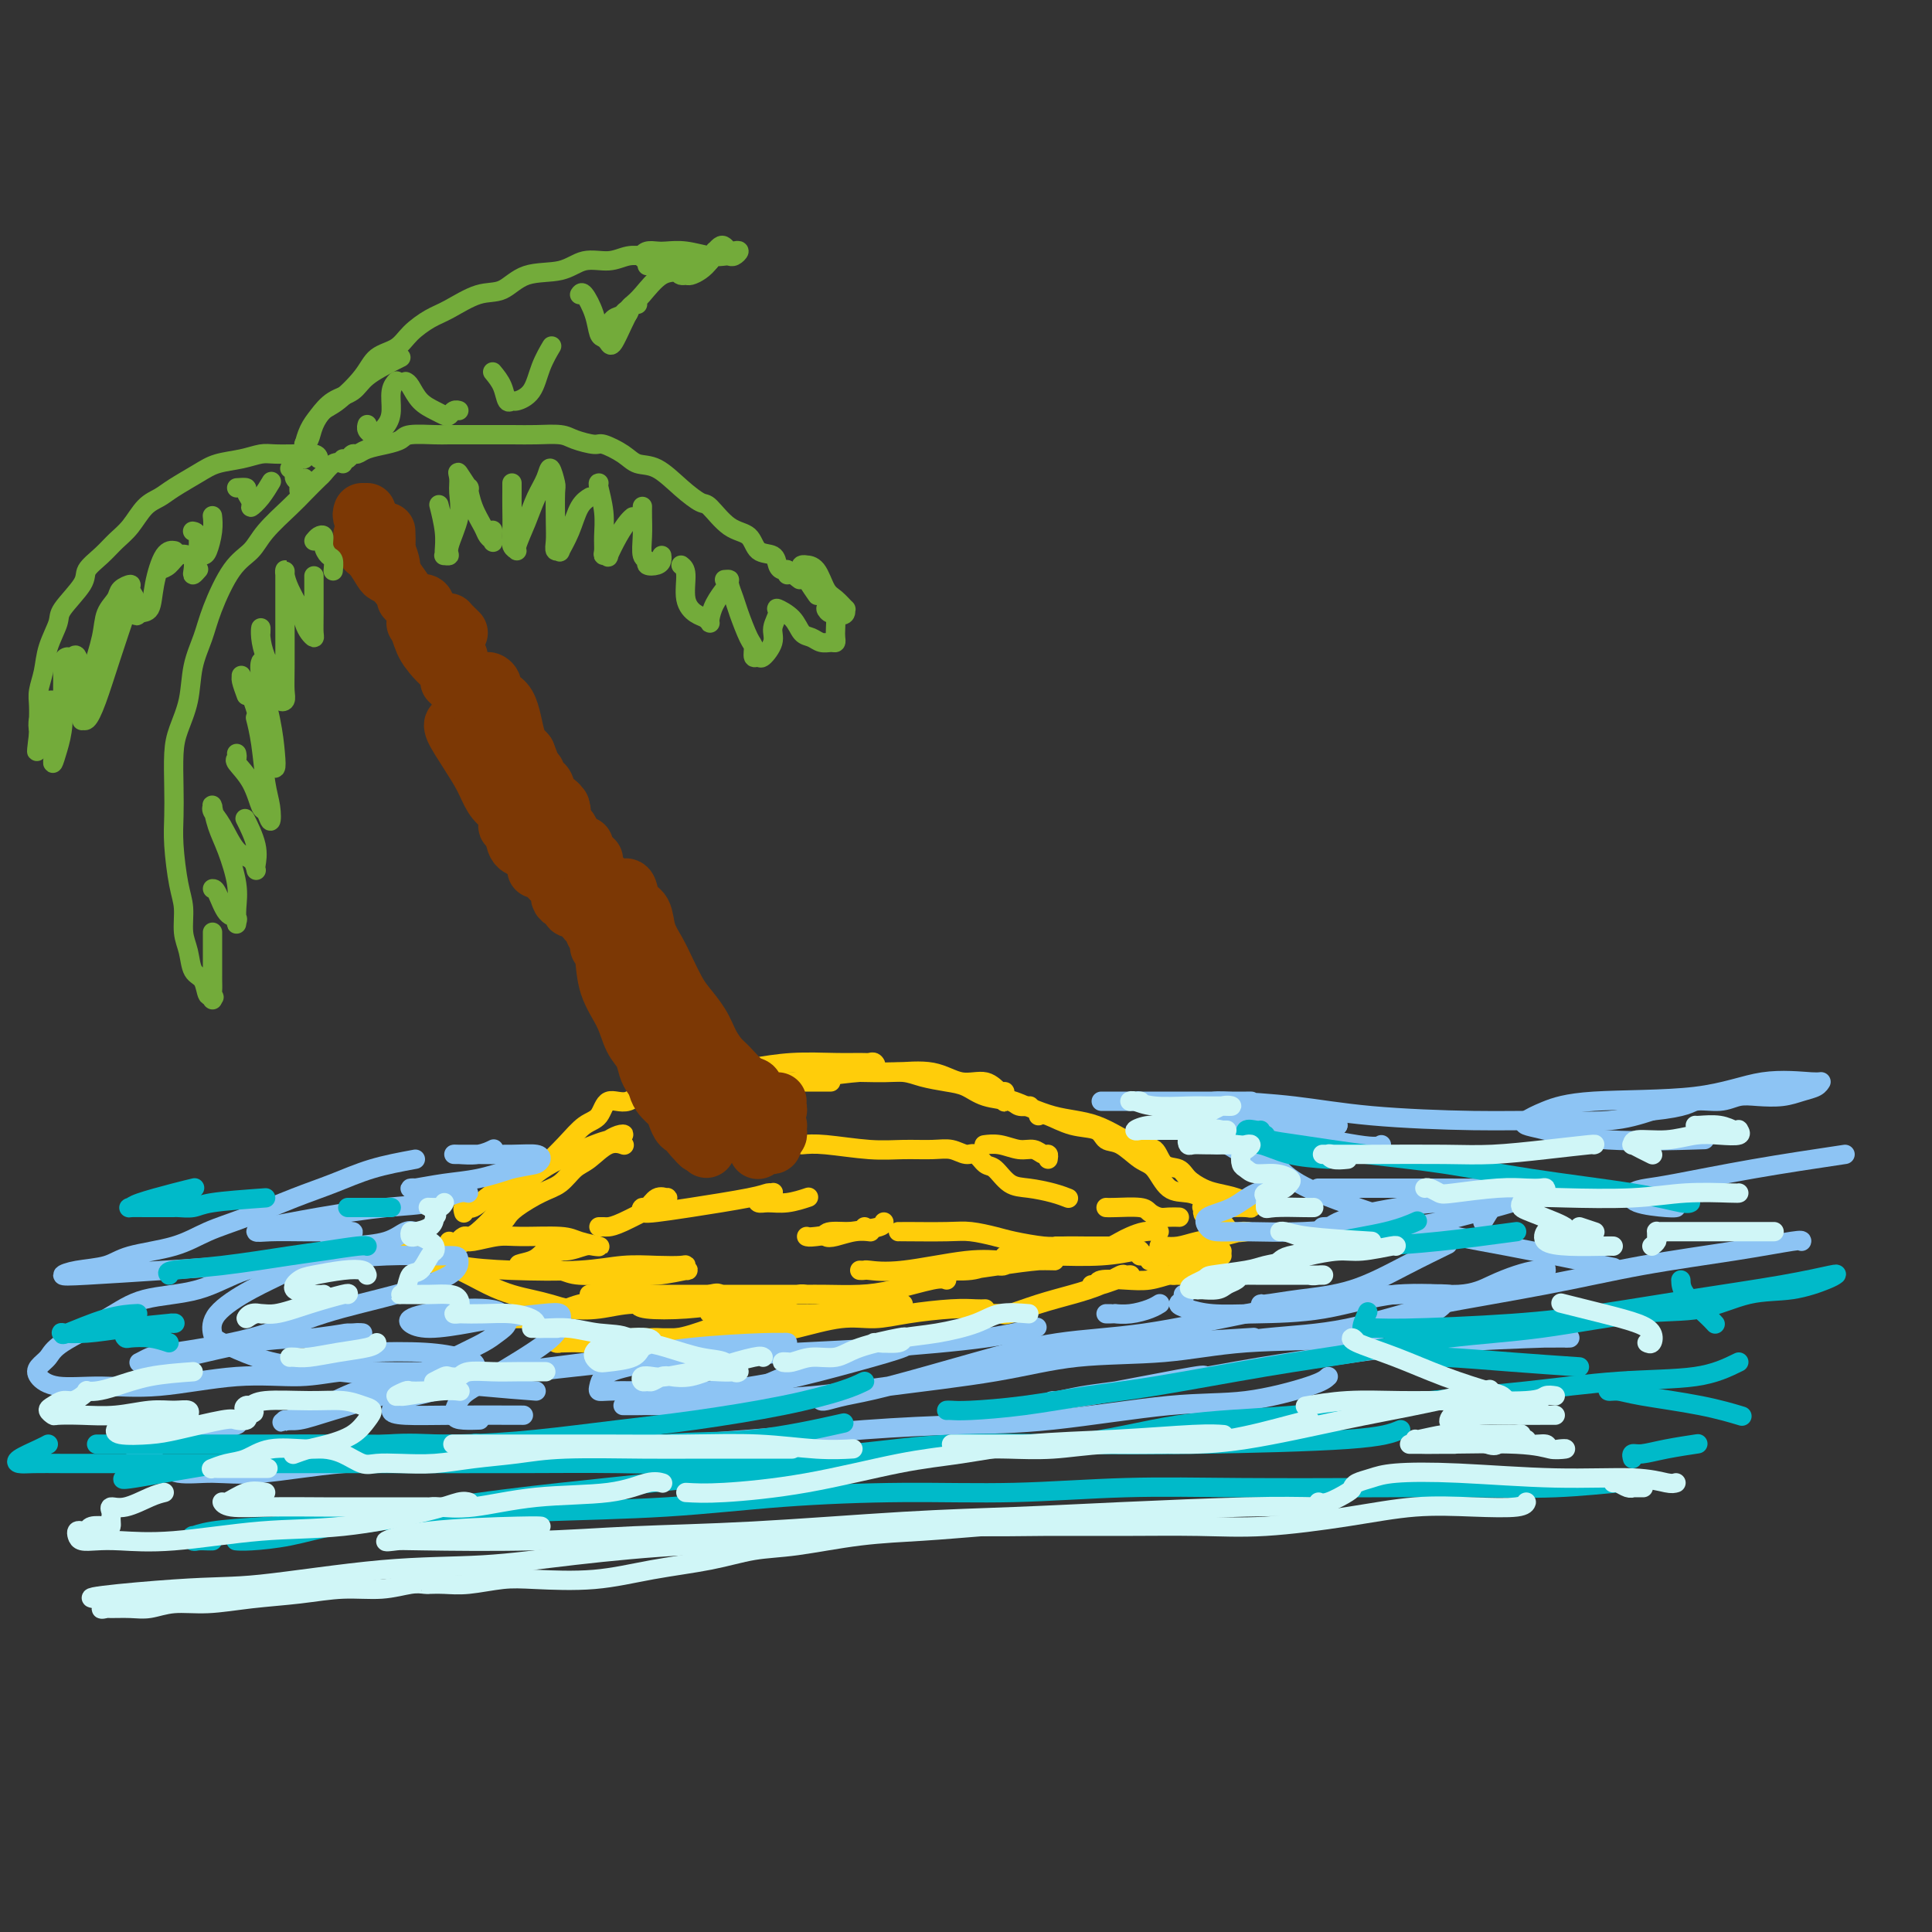 <svg viewBox='0 0 400 400' version='1.1' xmlns='http://www.w3.org/2000/svg' xmlns:xlink='http://www.w3.org/1999/xlink'><rect x="0" y="0" width="400" height="400" fill="#333333" stroke="none"/><g fill='none' stroke='rgb(255,205,10)' stroke-width='4' stroke-linecap='round' stroke-linejoin='round'><path d='M104,253c-0.513,-0.020 -1.026,-0.040 -1,0c0.026,0.040 0.590,0.139 1,0c0.410,-0.139 0.665,-0.517 1,-1c0.335,-0.483 0.749,-1.073 2,-2c1.251,-0.927 3.338,-2.193 5,-3c1.662,-0.807 2.897,-1.155 4,-2c1.103,-0.845 2.072,-2.188 3,-3c0.928,-0.812 1.816,-1.094 3,-2c1.184,-0.906 2.665,-2.436 4,-3c1.335,-0.564 2.524,-0.161 3,0c0.476,0.161 0.238,0.081 0,0'/><path d='M146,228c0.472,0.007 0.944,0.014 1,0c0.056,-0.014 -0.306,-0.050 0,0c0.306,0.050 1.278,0.185 2,0c0.722,-0.185 1.195,-0.691 2,-1c0.805,-0.309 1.942,-0.423 3,-1c1.058,-0.577 2.037,-1.619 3,-2c0.963,-0.381 1.910,-0.102 3,0c1.090,0.102 2.322,0.027 3,0c0.678,-0.027 0.801,-0.007 1,0c0.199,0.007 0.474,0.002 1,0c0.526,-0.002 1.304,-0.001 2,0c0.696,0.001 1.310,0.000 2,0c0.690,-0.000 1.455,-0.000 2,0c0.545,0.000 0.870,0.000 1,0c0.130,-0.000 0.065,-0.000 0,0'/><path d='M151,226c-0.500,-0.303 -1.000,-0.607 0,-1c1.000,-0.393 3.501,-0.876 6,-1c2.499,-0.124 4.997,0.109 7,0c2.003,-0.109 3.510,-0.562 6,-1c2.490,-0.438 5.961,-0.860 8,-1c2.039,-0.140 2.646,0.003 4,0c1.354,-0.003 3.455,-0.152 5,0c1.545,0.152 2.533,0.604 4,1c1.467,0.396 3.414,0.737 5,1c1.586,0.263 2.811,0.449 4,1c1.189,0.551 2.344,1.468 4,2c1.656,0.532 3.815,0.679 5,1c1.185,0.321 1.396,0.817 2,1c0.604,0.183 1.601,0.052 2,0c0.399,-0.052 0.199,-0.026 0,0'/><path d='M215,231c0.419,-0.212 0.838,-0.424 2,0c1.162,0.424 3.066,1.483 5,2c1.934,0.517 3.897,0.492 5,1c1.103,0.508 1.347,1.548 2,2c0.653,0.452 1.714,0.316 3,1c1.286,0.684 2.797,2.187 4,3c1.203,0.813 2.099,0.936 3,2c0.901,1.064 1.809,3.069 3,4c1.191,0.931 2.667,0.789 4,1c1.333,0.211 2.524,0.775 3,1c0.476,0.225 0.238,0.113 0,0'/><path d='M240,255c-0.975,-0.091 -1.950,-0.182 -3,0c-1.050,0.182 -2.176,0.637 -3,1c-0.824,0.363 -1.345,0.633 -2,1c-0.655,0.367 -1.444,0.830 -2,1c-0.556,0.170 -0.881,0.046 -1,0c-0.119,-0.046 -0.034,-0.013 0,0c0.034,0.013 0.017,0.007 0,0'/><path d='M236,260c0.366,-0.000 0.732,-0.000 1,0c0.268,0.000 0.439,0.000 1,0c0.561,-0.000 1.514,-0.000 2,0c0.486,0.000 0.506,0.000 1,0c0.494,-0.000 1.463,-0.000 2,0c0.537,0.000 0.643,0.000 1,0c0.357,-0.000 0.964,-0.000 2,0c1.036,0.000 2.502,0.000 3,0c0.498,-0.000 0.027,-0.001 0,0c-0.027,0.001 0.388,0.002 1,0c0.612,-0.002 1.419,-0.007 2,0c0.581,0.007 0.934,0.027 1,0c0.066,-0.027 -0.157,-0.099 -1,0c-0.843,0.099 -2.307,0.370 -3,1c-0.693,0.630 -0.617,1.619 -1,2c-0.383,0.381 -1.226,0.154 -2,0c-0.774,-0.154 -1.477,-0.234 -2,0c-0.523,0.234 -0.864,0.781 -1,1c-0.136,0.219 -0.068,0.109 0,0'/><path d='M242,264c0.300,0.000 0.600,0.000 1,0c0.400,-0.000 0.901,-0.001 1,0c0.099,0.001 -0.205,0.004 0,0c0.205,-0.004 0.920,-0.015 1,0c0.080,0.015 -0.476,0.056 -1,0c-0.524,-0.056 -1.015,-0.207 -2,0c-0.985,0.207 -2.465,0.773 -4,1c-1.535,0.227 -3.125,0.113 -5,0c-1.875,-0.113 -4.033,-0.227 -5,0c-0.967,0.227 -0.741,0.794 -1,1c-0.259,0.206 -1.004,0.053 -1,0c0.004,-0.053 0.756,-0.004 1,0c0.244,0.004 -0.019,-0.037 0,0c0.019,0.037 0.319,0.152 1,0c0.681,-0.152 1.741,-0.571 3,-1c1.259,-0.429 2.716,-0.869 3,-1c0.284,-0.131 -0.606,0.047 -1,0c-0.394,-0.047 -0.291,-0.321 -1,0c-0.709,0.321 -2.229,1.235 -4,2c-1.771,0.765 -3.791,1.382 -6,2c-2.209,0.618 -4.606,1.237 -7,2c-2.394,0.763 -4.785,1.668 -6,2c-1.215,0.332 -1.253,0.089 -2,0c-0.747,-0.089 -2.201,-0.024 -3,0c-0.799,0.024 -0.943,0.007 -1,0c-0.057,-0.007 -0.029,-0.003 0,0'/><path d='M204,271c-0.506,0.021 -1.012,0.042 -2,0c-0.988,-0.042 -2.459,-0.148 -5,0c-2.541,0.148 -6.154,0.550 -9,1c-2.846,0.450 -4.927,0.947 -7,1c-2.073,0.053 -4.139,-0.340 -7,0c-2.861,0.340 -6.519,1.412 -9,2c-2.481,0.588 -3.787,0.694 -5,1c-1.213,0.306 -2.335,0.814 -4,1c-1.665,0.186 -3.873,0.050 -6,0c-2.127,-0.050 -4.172,-0.013 -6,0c-1.828,0.013 -3.438,0.004 -5,0c-1.562,-0.004 -3.076,-0.001 -4,0c-0.924,0.001 -1.259,0.002 -2,0c-0.741,-0.002 -1.889,-0.006 -2,0c-0.111,0.006 0.814,0.023 1,0c0.186,-0.023 -0.368,-0.086 1,0c1.368,0.086 4.659,0.322 8,0c3.341,-0.322 6.733,-1.200 10,-2c3.267,-0.800 6.409,-1.521 10,-2c3.591,-0.479 7.632,-0.717 11,-1c3.368,-0.283 6.064,-0.612 8,-1c1.936,-0.388 3.111,-0.837 4,-1c0.889,-0.163 1.493,-0.041 2,0c0.507,0.041 0.918,0.001 1,0c0.082,-0.001 -0.163,0.038 -1,0c-0.837,-0.038 -2.264,-0.154 -4,0c-1.736,0.154 -3.780,0.577 -6,1c-2.220,0.423 -4.616,0.845 -7,1c-2.384,0.155 -4.757,0.042 -7,0c-2.243,-0.042 -4.355,-0.012 -6,0c-1.645,0.012 -2.822,0.006 -4,0'/><path d='M152,272c-6.260,0.293 -4.410,0.027 -4,0c0.410,-0.027 -0.620,0.185 -1,0c-0.380,-0.185 -0.108,-0.767 0,-1c0.108,-0.233 0.054,-0.116 0,0'/><path d='M149,268c-0.136,-0.234 -0.273,-0.468 -2,0c-1.727,0.468 -5.045,1.639 -8,2c-2.955,0.361 -5.546,-0.088 -8,0c-2.454,0.088 -4.770,0.715 -7,1c-2.230,0.285 -4.373,0.229 -6,0c-1.627,-0.229 -2.739,-0.633 -4,-1c-1.261,-0.367 -2.670,-0.699 -4,-1c-1.330,-0.301 -2.581,-0.570 -4,-1c-1.419,-0.430 -3.006,-1.019 -5,-2c-1.994,-0.981 -4.395,-2.354 -6,-3c-1.605,-0.646 -2.414,-0.566 -4,-1c-1.586,-0.434 -3.949,-1.382 -5,-2c-1.051,-0.618 -0.789,-0.905 -1,-1c-0.211,-0.095 -0.896,0.002 -1,0c-0.104,-0.002 0.374,-0.105 1,0c0.626,0.105 1.400,0.417 3,1c1.600,0.583 4.026,1.438 7,2c2.974,0.562 6.495,0.830 11,1c4.505,0.170 9.992,0.241 14,0c4.008,-0.241 6.537,-0.792 9,-1c2.463,-0.208 4.861,-0.071 7,0c2.139,0.071 4.021,0.075 5,0c0.979,-0.075 1.056,-0.231 1,0c-0.056,0.231 -0.245,0.847 0,1c0.245,0.153 0.924,-0.158 0,0c-0.924,0.158 -3.453,0.785 -6,1c-2.547,0.215 -5.113,0.019 -8,0c-2.887,-0.019 -6.093,0.139 -8,0c-1.907,-0.139 -2.513,-0.576 -4,-1c-1.487,-0.424 -3.853,-0.835 -5,-1c-1.147,-0.165 -1.073,-0.082 -1,0'/><path d='M110,262c-4.928,-0.101 -1.750,-0.353 0,-1c1.750,-0.647 2.070,-1.689 3,-2c0.930,-0.311 2.471,0.110 4,0c1.529,-0.110 3.046,-0.751 4,-1c0.954,-0.249 1.343,-0.105 2,0c0.657,0.105 1.581,0.171 1,0c-0.581,-0.171 -2.666,-0.578 -4,-1c-1.334,-0.422 -1.915,-0.860 -4,-1c-2.085,-0.140 -5.674,0.016 -8,0c-2.326,-0.016 -3.391,-0.204 -5,0c-1.609,0.204 -3.763,0.801 -5,1c-1.237,0.199 -1.556,-0.000 -2,0c-0.444,0.000 -1.012,0.201 -1,0c0.012,-0.201 0.605,-0.802 1,-1c0.395,-0.198 0.591,0.007 1,0c0.409,-0.007 1.032,-0.228 2,-1c0.968,-0.772 2.281,-2.097 3,-3c0.719,-0.903 0.842,-1.385 1,-2c0.158,-0.615 0.350,-1.363 1,-2c0.650,-0.637 1.758,-1.165 3,-2c1.242,-0.835 2.618,-1.979 4,-3c1.382,-1.021 2.771,-1.921 5,-3c2.229,-1.079 5.297,-2.338 7,-3c1.703,-0.662 2.039,-0.727 3,-1c0.961,-0.273 2.546,-0.754 3,-1c0.454,-0.246 -0.224,-0.259 -1,0c-0.776,0.259 -1.650,0.788 -2,1c-0.350,0.212 -0.175,0.106 0,0'/><path d='M108,244c-2.144,0.920 -4.287,1.841 -6,3c-1.713,1.159 -2.995,2.558 -4,3c-1.005,0.442 -1.732,-0.073 -2,0c-0.268,0.073 -0.077,0.735 0,1c0.077,0.265 0.038,0.132 0,0'/><path d='M93,257c0.148,0.432 0.297,0.864 0,1c-0.297,0.136 -1.039,-0.023 -1,0c0.039,0.023 0.859,0.230 2,0c1.141,-0.230 2.601,-0.895 5,-3c2.399,-2.105 5.735,-5.651 8,-8c2.265,-2.349 3.459,-3.503 5,-5c1.541,-1.497 3.430,-3.337 5,-5c1.570,-1.663 2.822,-3.150 4,-4c1.178,-0.850 2.284,-1.063 3,-2c0.716,-0.937 1.043,-2.598 2,-3c0.957,-0.402 2.542,0.453 4,0c1.458,-0.453 2.787,-2.216 5,-3c2.213,-0.784 5.308,-0.588 8,-1c2.692,-0.412 4.979,-1.431 7,-2c2.021,-0.569 3.774,-0.688 6,-1c2.226,-0.312 4.925,-0.817 8,-1c3.075,-0.183 6.525,-0.045 9,0c2.475,0.045 3.973,-0.003 5,0c1.027,0.003 1.582,0.057 2,0c0.418,-0.057 0.701,-0.225 1,0c0.299,0.225 0.616,0.844 0,1c-0.616,0.156 -2.166,-0.150 -3,0c-0.834,0.150 -0.953,0.757 -1,1c-0.047,0.243 -0.024,0.121 0,0'/><path d='M171,222c2.369,-0.017 4.738,-0.035 7,0c2.262,0.035 4.416,0.122 7,0c2.584,-0.122 5.596,-0.454 8,0c2.404,0.454 4.199,1.694 6,2c1.801,0.306 3.607,-0.321 5,0c1.393,0.321 2.373,1.589 3,2c0.627,0.411 0.901,-0.036 1,0c0.099,0.036 0.021,0.556 0,1c-0.021,0.444 0.014,0.812 0,1c-0.014,0.188 -0.076,0.195 0,0c0.076,-0.195 0.289,-0.591 2,0c1.711,0.591 4.918,2.169 8,3c3.082,0.831 6.037,0.915 9,2c2.963,1.085 5.934,3.172 8,4c2.066,0.828 3.228,0.397 4,1c0.772,0.603 1.153,2.242 2,3c0.847,0.758 2.159,0.637 3,1c0.841,0.363 1.210,1.212 2,2c0.790,0.788 2.000,1.517 3,2c1.000,0.483 1.789,0.722 3,1c1.211,0.278 2.845,0.596 4,1c1.155,0.404 1.830,0.893 2,1c0.170,0.107 -0.166,-0.167 0,0c0.166,0.167 0.835,0.777 1,1c0.165,0.223 -0.172,0.060 -1,0c-0.828,-0.060 -2.146,-0.016 -3,0c-0.854,0.016 -1.244,0.005 -2,0c-0.756,-0.005 -1.878,-0.002 -3,0'/><path d='M250,250c-1.614,-0.046 -1.150,-0.163 -1,0c0.150,0.163 -0.015,0.604 0,1c0.015,0.396 0.211,0.747 1,1c0.789,0.253 2.172,0.407 3,1c0.828,0.593 1.101,1.626 2,2c0.899,0.374 2.425,0.089 3,0c0.575,-0.089 0.198,0.018 0,0c-0.198,-0.018 -0.217,-0.162 -1,0c-0.783,0.162 -2.330,0.631 -4,1c-1.670,0.369 -3.464,0.639 -5,1c-1.536,0.361 -2.813,0.815 -4,1c-1.187,0.185 -2.282,0.102 -3,0c-0.718,-0.102 -1.059,-0.224 -1,0c0.059,0.224 0.518,0.792 1,1c0.482,0.208 0.987,0.056 2,0c1.013,-0.056 2.535,-0.016 4,0c1.465,0.016 2.875,0.008 4,0c1.125,-0.008 1.967,-0.017 2,0c0.033,0.017 -0.744,0.061 -1,0c-0.256,-0.061 0.008,-0.226 -1,0c-1.008,0.226 -3.286,0.845 -5,1c-1.714,0.155 -2.862,-0.154 -4,0c-1.138,0.154 -2.266,0.770 -3,1c-0.734,0.230 -1.072,0.076 -1,0c0.072,-0.076 0.555,-0.072 1,0c0.445,0.072 0.850,0.212 1,0c0.150,-0.212 0.043,-0.775 0,-1c-0.043,-0.225 -0.021,-0.113 0,0'/><path d='M236,259c0.099,-0.113 0.198,-0.226 -1,0c-1.198,0.226 -3.694,0.793 -7,1c-3.306,0.207 -7.422,0.056 -10,0c-2.578,-0.056 -3.619,-0.015 -5,0c-1.381,0.015 -3.102,0.004 -4,0c-0.898,-0.004 -0.973,-0.001 -1,0c-0.027,0.001 -0.008,0.000 0,0c0.008,-0.000 0.004,-0.000 0,0'/><path d='M196,265c-0.525,-0.196 -1.050,-0.392 -3,0c-1.950,0.392 -5.325,1.373 -8,2c-2.675,0.627 -4.649,0.900 -7,1c-2.351,0.100 -5.080,0.027 -7,0c-1.920,-0.027 -3.031,-0.007 -4,0c-0.969,0.007 -1.795,0.002 -3,0c-1.205,-0.002 -2.790,-0.000 -4,0c-1.210,0.000 -2.046,0.000 -4,0c-1.954,-0.000 -5.027,0.000 -7,0c-1.973,-0.000 -2.848,-0.001 -4,0c-1.152,0.001 -2.582,0.003 -4,0c-1.418,-0.003 -2.825,-0.012 -4,0c-1.175,0.012 -2.117,0.045 -3,0c-0.883,-0.045 -1.706,-0.169 -2,0c-0.294,0.169 -0.060,0.631 0,1c0.060,0.369 -0.053,0.646 0,1c0.053,0.354 0.272,0.785 2,1c1.728,0.215 4.964,0.215 8,0c3.036,-0.215 5.872,-0.646 9,-1c3.128,-0.354 6.550,-0.631 9,-1c2.450,-0.369 3.929,-0.830 5,-1c1.071,-0.170 1.735,-0.049 2,0c0.265,0.049 0.133,0.024 0,0'/><path d='M147,275c-2.477,0.876 -4.954,1.752 -7,2c-2.046,0.248 -3.661,-0.134 -5,0c-1.339,0.134 -2.403,0.782 -3,1c-0.597,0.218 -0.726,0.005 -1,0c-0.274,-0.005 -0.691,0.199 -1,0c-0.309,-0.199 -0.508,-0.799 -1,-1c-0.492,-0.201 -1.277,-0.001 -2,0c-0.723,0.001 -1.385,-0.196 -2,0c-0.615,0.196 -1.183,0.784 -2,1c-0.817,0.216 -1.882,0.059 -3,0c-1.118,-0.059 -2.289,-0.020 -3,0c-0.711,0.020 -0.961,0.021 -1,0c-0.039,-0.021 0.133,-0.065 0,0c-0.133,0.065 -0.571,0.239 -1,0c-0.429,-0.239 -0.849,-0.891 -1,-1c-0.151,-0.109 -0.032,0.325 0,0c0.032,-0.325 -0.021,-1.407 0,-2c0.021,-0.593 0.117,-0.695 0,-1c-0.117,-0.305 -0.446,-0.814 -1,-1c-0.554,-0.186 -1.331,-0.049 -2,0c-0.669,0.049 -1.229,0.011 -2,0c-0.771,-0.011 -1.752,0.004 -2,0c-0.248,-0.004 0.237,-0.028 0,0c-0.237,0.028 -1.195,0.109 0,0c1.195,-0.109 4.544,-0.408 7,-1c2.456,-0.592 4.019,-1.478 6,-2c1.981,-0.522 4.379,-0.679 6,-1c1.621,-0.321 2.463,-0.806 3,-1c0.537,-0.194 0.768,-0.097 1,0'/><path d='M130,268c3.414,-0.774 0.449,-0.207 -1,0c-1.449,0.207 -1.382,0.056 -2,0c-0.618,-0.056 -1.921,-0.015 -3,0c-1.079,0.015 -1.933,0.004 -2,0c-0.067,-0.004 0.655,-0.001 1,0c0.345,0.001 0.313,0.000 1,0c0.687,-0.000 2.091,-0.000 3,0c0.909,0.000 1.322,0.000 2,0c0.678,-0.000 1.622,-0.000 2,0c0.378,0.000 0.189,0.000 0,0'/><path d='M129,268c-0.007,0.007 -0.014,0.014 -1,0c-0.986,-0.014 -2.950,-0.050 -4,0c-1.050,0.050 -1.188,0.185 -1,0c0.188,-0.185 0.700,-0.689 1,-1c0.300,-0.311 0.389,-0.430 2,-1c1.611,-0.570 4.746,-1.591 6,-2c1.254,-0.409 0.627,-0.204 0,0'/><path d='M167,256c0.226,0.091 0.453,0.182 2,0c1.547,-0.182 4.415,-0.636 7,-1c2.585,-0.364 4.888,-0.636 6,-1c1.112,-0.364 1.032,-0.818 1,-1c-0.032,-0.182 -0.016,-0.091 0,0'/><path d='M179,254c-0.319,0.451 -0.637,0.902 -2,1c-1.363,0.098 -3.769,-0.156 -5,0c-1.231,0.156 -1.286,0.721 -1,1c0.286,0.279 0.912,0.271 2,0c1.088,-0.271 2.639,-0.804 4,-1c1.361,-0.196 2.532,-0.056 3,0c0.468,0.056 0.234,0.028 0,0'/><path d='M186,255c0.056,-0.007 0.112,-0.013 2,0c1.888,0.013 5.608,0.046 8,0c2.392,-0.046 3.457,-0.170 5,0c1.543,0.170 3.564,0.634 5,1c1.436,0.366 2.288,0.634 4,1c1.712,0.366 4.283,0.830 6,1c1.717,0.170 2.580,0.046 4,0c1.420,-0.046 3.395,-0.012 5,0c1.605,0.012 2.838,0.003 4,0c1.162,-0.003 2.251,-0.001 3,0c0.749,0.001 1.156,0.000 1,0c-0.156,-0.000 -0.876,-0.000 -1,0c-0.124,0.000 0.348,0.000 -1,0c-1.348,-0.000 -4.517,-0.000 -7,0c-2.483,0.000 -4.281,0.000 -5,0c-0.719,-0.000 -0.360,-0.000 0,0'/><path d='M178,263c0.431,0.016 0.861,0.033 1,0c0.139,-0.033 -0.015,-0.114 1,0c1.015,0.114 3.197,0.423 7,0c3.803,-0.423 9.227,-1.577 13,-2c3.773,-0.423 5.896,-0.114 8,0c2.104,0.114 4.190,0.033 6,0c1.810,-0.033 3.344,-0.019 4,0c0.656,0.019 0.434,0.044 0,0c-0.434,-0.044 -1.079,-0.155 -3,0c-1.921,0.155 -5.117,0.578 -8,1c-2.883,0.422 -5.452,0.845 -8,1c-2.548,0.155 -5.076,0.041 -7,0c-1.924,-0.041 -3.243,-0.011 -4,0c-0.757,0.011 -0.950,0.003 -1,0c-0.050,-0.003 0.044,0.000 0,0c-0.044,-0.000 -0.228,-0.004 0,0c0.228,0.004 0.866,0.017 2,0c1.134,-0.017 2.763,-0.064 5,0c2.237,0.064 5.083,0.238 7,0c1.917,-0.238 2.906,-0.887 4,-1c1.094,-0.113 2.293,0.310 3,0c0.707,-0.310 0.921,-1.353 1,-2c0.079,-0.647 0.023,-0.899 0,-1c-0.023,-0.101 -0.011,-0.050 0,0'/><path d='M166,237c1.265,-0.114 2.530,-0.228 5,0c2.470,0.228 6.146,0.797 9,1c2.854,0.203 4.886,0.038 7,0c2.114,-0.038 4.310,0.050 6,0c1.690,-0.050 2.875,-0.237 4,0c1.125,0.237 2.191,0.897 3,1c0.809,0.103 1.362,-0.351 2,0c0.638,0.351 1.360,1.508 2,2c0.640,0.492 1.198,0.317 2,1c0.802,0.683 1.847,2.222 3,3c1.153,0.778 2.412,0.796 4,1c1.588,0.204 3.504,0.593 5,1c1.496,0.407 2.570,0.830 3,1c0.430,0.170 0.215,0.085 0,0'/><path d='M229,250c0.327,0.022 0.653,0.044 2,0c1.347,-0.044 3.713,-0.155 5,0c1.287,0.155 1.494,0.578 2,1c0.506,0.422 1.313,0.845 2,1c0.688,0.155 1.256,0.041 2,0c0.744,-0.041 1.662,-0.011 2,0c0.338,0.011 0.097,0.003 0,0c-0.097,-0.003 -0.048,-0.002 0,0'/><path d='M217,240c0.070,-0.455 0.140,-0.910 0,-1c-0.140,-0.090 -0.490,0.186 -1,0c-0.510,-0.186 -1.181,-0.834 -2,-1c-0.819,-0.166 -1.787,0.151 -3,0c-1.213,-0.151 -2.673,-0.772 -4,-1c-1.327,-0.228 -2.522,-0.065 -3,0c-0.478,0.065 -0.239,0.033 0,0'/><path d='M124,254c0.355,-0.008 0.711,-0.015 1,0c0.289,0.015 0.512,0.053 1,0c0.488,-0.053 1.243,-0.196 3,-1c1.757,-0.804 4.518,-2.270 6,-3c1.482,-0.730 1.687,-0.724 2,-1c0.313,-0.276 0.736,-0.835 1,-1c0.264,-0.165 0.370,0.065 0,0c-0.370,-0.065 -1.216,-0.423 -2,0c-0.784,0.423 -1.505,1.628 -2,2c-0.495,0.372 -0.764,-0.089 -1,0c-0.236,0.089 -0.439,0.728 0,1c0.439,0.272 1.519,0.178 3,0c1.481,-0.178 3.364,-0.441 7,-1c3.636,-0.559 9.025,-1.414 12,-2c2.975,-0.586 3.536,-0.904 4,-1c0.464,-0.096 0.831,0.031 1,0c0.169,-0.031 0.141,-0.219 0,0c-0.141,0.219 -0.395,0.844 -1,1c-0.605,0.156 -1.563,-0.158 -2,0c-0.437,0.158 -0.355,0.788 0,1c0.355,0.212 0.982,0.005 2,0c1.018,-0.005 2.428,0.191 4,0c1.572,-0.191 3.306,-0.769 4,-1c0.694,-0.231 0.347,-0.116 0,0'/></g>
<g fill='none' stroke='rgb(124,56,5)' stroke-width='12' stroke-linecap='round' stroke-linejoin='round'><path d='M123,192c0.000,0.422 0.000,0.844 0,1c0.000,0.156 0.000,0.044 0,0c0.000,-0.044 0.000,-0.022 0,0'/><path d='M123,186c0.473,0.383 0.946,0.766 1,1c0.054,0.234 -0.310,0.319 0,1c0.310,0.681 1.293,1.959 2,3c0.707,1.041 1.136,1.844 2,3c0.864,1.156 2.162,2.665 3,4c0.838,1.335 1.216,2.498 2,4c0.784,1.502 1.974,3.345 3,5c1.026,1.655 1.890,3.124 3,5c1.110,1.876 2.468,4.159 4,6c1.532,1.841 3.238,3.240 4,5c0.762,1.760 0.581,3.879 1,5c0.419,1.121 1.440,1.243 2,2c0.560,0.757 0.661,2.150 1,3c0.339,0.850 0.916,1.156 1,0c0.084,-1.156 -0.323,-3.773 -1,-5c-0.677,-1.227 -1.622,-1.065 -2,-1c-0.378,0.065 -0.189,0.032 0,0'/><path d='M115,176c-0.009,0.352 -0.019,0.704 0,1c0.019,0.296 0.065,0.537 0,1c-0.065,0.463 -0.243,1.147 0,2c0.243,0.853 0.906,1.876 1,3c0.094,1.124 -0.381,2.349 0,3c0.381,0.651 1.617,0.727 2,1c0.383,0.273 -0.086,0.742 0,1c0.086,0.258 0.729,0.306 1,0c0.271,-0.306 0.171,-0.964 0,-1c-0.171,-0.036 -0.413,0.551 -1,0c-0.587,-0.551 -1.520,-2.239 -2,-3c-0.480,-0.761 -0.508,-0.596 -1,-1c-0.492,-0.404 -1.449,-1.376 -2,-2c-0.551,-0.624 -0.695,-0.900 -1,-1c-0.305,-0.100 -0.769,-0.022 -1,0c-0.231,0.022 -0.229,-0.010 0,0c0.229,0.010 0.685,0.062 1,0c0.315,-0.062 0.490,-0.238 1,0c0.510,0.238 1.355,0.891 2,2c0.645,1.109 1.090,2.674 2,4c0.910,1.326 2.286,2.413 3,3c0.714,0.587 0.766,0.676 1,1c0.234,0.324 0.649,0.884 1,1c0.351,0.116 0.638,-0.212 1,0c0.362,0.212 0.798,0.964 1,1c0.202,0.036 0.170,-0.644 0,-1c-0.170,-0.356 -0.477,-0.387 -1,-1c-0.523,-0.613 -1.261,-1.806 -2,-3'/><path d='M121,187c-0.499,-1.060 -1.248,-1.710 -2,-3c-0.752,-1.290 -1.507,-3.220 -2,-4c-0.493,-0.780 -0.725,-0.410 -1,-1c-0.275,-0.590 -0.593,-2.140 -1,-3c-0.407,-0.860 -0.904,-1.032 -1,-1c-0.096,0.032 0.208,0.266 0,0c-0.208,-0.266 -0.930,-1.032 -1,-1c-0.070,0.032 0.511,0.863 1,1c0.489,0.137 0.887,-0.419 1,0c0.113,0.419 -0.057,1.812 1,3c1.057,1.188 3.341,2.172 5,3c1.659,0.828 2.693,1.500 3,2c0.307,0.500 -0.114,0.827 0,1c0.114,0.173 0.762,0.191 1,0c0.238,-0.191 0.064,-0.590 0,-1c-0.064,-0.410 -0.018,-0.831 0,-1c0.018,-0.169 0.009,-0.084 0,0'/><path d='M123,178c0.033,0.444 0.065,0.889 0,2c-0.065,1.111 -0.228,2.889 0,4c0.228,1.111 0.846,1.557 1,2c0.154,0.443 -0.157,0.884 0,1c0.157,0.116 0.781,-0.094 1,0c0.219,0.094 0.031,0.492 0,0c-0.031,-0.492 0.094,-1.874 0,-3c-0.094,-1.126 -0.406,-1.998 -1,-3c-0.594,-1.002 -1.469,-2.136 -2,-3c-0.531,-0.864 -0.719,-1.458 -1,-2c-0.281,-0.542 -0.654,-1.031 -1,-1c-0.346,0.031 -0.665,0.583 -1,0c-0.335,-0.583 -0.685,-2.301 -1,-3c-0.315,-0.699 -0.595,-0.380 -1,-1c-0.405,-0.620 -0.934,-2.180 -1,-3c-0.066,-0.820 0.332,-0.902 0,-1c-0.332,-0.098 -1.396,-0.213 -2,-1c-0.604,-0.787 -0.750,-2.246 -1,-3c-0.250,-0.754 -0.604,-0.801 -1,-1c-0.396,-0.199 -0.835,-0.549 -1,-1c-0.165,-0.451 -0.056,-1.004 0,-1c0.056,0.004 0.060,0.564 0,1c-0.060,0.436 -0.185,0.747 0,1c0.185,0.253 0.678,0.449 1,1c0.322,0.551 0.471,1.456 1,2c0.529,0.544 1.437,0.727 2,1c0.563,0.273 0.782,0.637 1,1'/><path d='M116,167c0.720,1.285 0.020,1.496 0,2c-0.020,0.504 0.639,1.299 1,2c0.361,0.701 0.422,1.309 1,2c0.578,0.691 1.671,1.467 2,2c0.329,0.533 -0.108,0.823 0,1c0.108,0.177 0.760,0.240 1,0c0.240,-0.240 0.069,-0.783 0,-1c-0.069,-0.217 -0.034,-0.109 0,0'/><path d='M111,176c-0.613,-0.362 -1.227,-0.724 -2,-1c-0.773,-0.276 -1.707,-0.465 -2,-1c-0.293,-0.535 0.053,-1.415 0,-2c-0.053,-0.585 -0.505,-0.876 -1,-1c-0.495,-0.124 -1.034,-0.082 -1,0c0.034,0.082 0.640,0.205 1,1c0.360,0.795 0.475,2.262 1,3c0.525,0.738 1.461,0.748 2,1c0.539,0.252 0.682,0.745 1,1c0.318,0.255 0.810,0.273 1,0c0.190,-0.273 0.076,-0.837 0,-1c-0.076,-0.163 -0.115,0.076 0,0c0.115,-0.076 0.385,-0.465 0,-1c-0.385,-0.535 -1.424,-1.215 -2,-2c-0.576,-0.785 -0.691,-1.674 -1,-2c-0.309,-0.326 -0.814,-0.088 -1,0c-0.186,0.088 -0.053,0.025 0,0c0.053,-0.025 0.027,-0.013 0,0'/><path d='M124,196c0.388,0.312 0.776,0.625 1,2c0.224,1.375 0.284,3.814 1,6c0.716,2.186 2.090,4.119 3,6c0.910,1.881 1.358,3.709 2,5c0.642,1.291 1.479,2.044 2,3c0.521,0.956 0.726,2.116 1,3c0.274,0.884 0.618,1.494 1,2c0.382,0.506 0.803,0.909 1,1c0.197,0.091 0.172,-0.130 0,-1c-0.172,-0.870 -0.489,-2.388 -1,-4c-0.511,-1.612 -1.214,-3.319 -2,-5c-0.786,-1.681 -1.653,-3.338 -2,-4c-0.347,-0.662 -0.173,-0.331 0,0'/><path d='M130,207c0.100,0.137 0.201,0.275 0,0c-0.201,-0.275 -0.702,-0.962 -1,-1c-0.298,-0.038 -0.392,0.574 0,1c0.392,0.426 1.271,0.667 2,2c0.729,1.333 1.309,3.758 2,6c0.691,2.242 1.491,4.299 2,6c0.509,1.701 0.725,3.045 1,4c0.275,0.955 0.610,1.522 1,2c0.390,0.478 0.836,0.867 1,1c0.164,0.133 0.045,0.010 0,0c-0.045,-0.010 -0.016,0.092 0,0c0.016,-0.092 0.017,-0.377 0,-1c-0.017,-0.623 -0.054,-1.585 0,-3c0.054,-1.415 0.200,-3.285 0,-4c-0.200,-0.715 -0.744,-0.277 -1,0c-0.256,0.277 -0.224,0.393 0,1c0.224,0.607 0.638,1.705 1,3c0.362,1.295 0.671,2.786 1,4c0.329,1.214 0.677,2.150 1,3c0.323,0.850 0.623,1.612 1,2c0.377,0.388 0.833,0.400 1,0c0.167,-0.400 0.045,-1.214 0,-2c-0.045,-0.786 -0.011,-1.545 0,-2c0.011,-0.455 0.001,-0.607 0,-1c-0.001,-0.393 0.006,-1.027 0,-1c-0.006,0.027 -0.027,0.715 0,1c0.027,0.285 0.101,0.168 0,1c-0.101,0.832 -0.378,2.615 0,4c0.378,1.385 1.409,2.373 2,3c0.591,0.627 0.740,0.893 1,1c0.260,0.107 0.630,0.053 1,0'/><path d='M146,237c0.587,1.400 0.054,0.901 0,0c-0.054,-0.901 0.370,-2.204 0,-4c-0.370,-1.796 -1.534,-4.085 -2,-5c-0.466,-0.915 -0.233,-0.458 0,0'/><path d='M129,184c-0.098,0.082 -0.196,0.163 0,0c0.196,-0.163 0.685,-0.571 1,0c0.315,0.571 0.454,2.123 1,3c0.546,0.877 1.497,1.081 2,2c0.503,0.919 0.556,2.552 1,4c0.444,1.448 1.277,2.711 2,4c0.723,1.289 1.334,2.603 2,4c0.666,1.397 1.386,2.878 2,4c0.614,1.122 1.122,1.885 2,3c0.878,1.115 2.125,2.582 3,4c0.875,1.418 1.377,2.786 2,4c0.623,1.214 1.369,2.276 2,3c0.631,0.724 1.149,1.112 2,2c0.851,0.888 2.036,2.275 3,3c0.964,0.725 1.707,0.786 2,1c0.293,0.214 0.135,0.579 0,1c-0.135,0.421 -0.247,0.898 0,1c0.247,0.102 0.854,-0.169 1,0c0.146,0.169 -0.167,0.780 0,1c0.167,0.220 0.814,0.048 1,0c0.186,-0.048 -0.090,0.026 0,0c0.090,-0.026 0.546,-0.153 1,0c0.454,0.153 0.906,0.587 1,1c0.094,0.413 -0.171,0.804 0,1c0.171,0.196 0.778,0.197 1,0c0.222,-0.197 0.060,-0.591 0,-1c-0.060,-0.409 -0.017,-0.831 0,-1c0.017,-0.169 0.009,-0.084 0,0'/><path d='M160,228c-0.431,0.054 -0.863,0.108 -1,0c-0.137,-0.108 0.020,-0.379 0,0c-0.020,0.379 -0.215,1.407 0,2c0.215,0.593 0.842,0.750 1,1c0.158,0.250 -0.153,0.592 0,1c0.153,0.408 0.769,0.883 1,1c0.231,0.117 0.077,-0.123 0,0c-0.077,0.123 -0.076,0.607 0,1c0.076,0.393 0.228,0.693 0,1c-0.228,0.307 -0.835,0.622 -1,1c-0.165,0.378 0.113,0.820 0,1c-0.113,0.180 -0.618,0.100 -1,0c-0.382,-0.100 -0.641,-0.219 -1,0c-0.359,0.219 -0.817,0.777 -1,1c-0.183,0.223 -0.092,0.112 0,0'/><path d='M105,167c-0.206,-0.001 -0.412,-0.002 -1,-1c-0.588,-0.998 -1.558,-2.992 -2,-4c-0.442,-1.008 -0.357,-1.029 -1,-2c-0.643,-0.971 -2.014,-2.891 -3,-4c-0.986,-1.109 -1.587,-1.408 -2,-2c-0.413,-0.592 -0.638,-1.479 -1,-2c-0.362,-0.521 -0.862,-0.678 -1,-1c-0.138,-0.322 0.084,-0.809 0,-1c-0.084,-0.191 -0.475,-0.086 0,1c0.475,1.086 1.816,3.153 3,5c1.184,1.847 2.212,3.474 3,5c0.788,1.526 1.336,2.952 2,4c0.664,1.048 1.444,1.719 2,2c0.556,0.281 0.888,0.172 1,0c0.112,-0.172 0.003,-0.405 0,-1c-0.003,-0.595 0.102,-1.550 0,-3c-0.102,-1.450 -0.409,-3.394 -1,-5c-0.591,-1.606 -1.467,-2.873 -2,-4c-0.533,-1.127 -0.725,-2.115 -1,-3c-0.275,-0.885 -0.634,-1.669 -1,-2c-0.366,-0.331 -0.739,-0.211 -1,0c-0.261,0.211 -0.410,0.511 0,1c0.410,0.489 1.380,1.168 2,2c0.620,0.832 0.888,1.819 2,3c1.112,1.181 3.066,2.557 4,3c0.934,0.443 0.848,-0.046 1,0c0.152,0.046 0.541,0.628 1,1c0.459,0.372 0.988,0.535 1,0c0.012,-0.535 -0.494,-1.767 -1,-3'/><path d='M109,156c-0.536,-0.744 -1.377,-1.104 -2,-3c-0.623,-1.896 -1.028,-5.329 -2,-7c-0.972,-1.671 -2.510,-1.581 -3,-2c-0.490,-0.419 0.068,-1.348 0,-2c-0.068,-0.652 -0.761,-1.027 -1,-1c-0.239,0.027 -0.023,0.455 0,1c0.023,0.545 -0.148,1.208 0,2c0.148,0.792 0.614,1.714 1,3c0.386,1.286 0.693,2.937 1,4c0.307,1.063 0.614,1.539 1,2c0.386,0.461 0.849,0.908 1,1c0.151,0.092 -0.011,-0.171 0,-1c0.011,-0.829 0.195,-2.223 0,-3c-0.195,-0.777 -0.770,-0.936 -1,-1c-0.230,-0.064 -0.115,-0.032 0,0'/><path d='M86,129c0.320,0.497 0.639,0.994 1,2c0.361,1.006 0.762,2.523 2,4c1.238,1.477 3.313,2.916 4,4c0.687,1.084 -0.014,1.813 0,2c0.014,0.187 0.744,-0.168 1,0c0.256,0.168 0.039,0.858 0,1c-0.039,0.142 0.101,-0.266 0,-1c-0.101,-0.734 -0.444,-1.796 -1,-3c-0.556,-1.204 -1.327,-2.550 -2,-4c-0.673,-1.450 -1.248,-3.004 -2,-4c-0.752,-0.996 -1.680,-1.434 -2,-2c-0.320,-0.566 -0.030,-1.260 0,-1c0.030,0.260 -0.198,1.476 0,3c0.198,1.524 0.823,3.357 2,5c1.177,1.643 2.905,3.095 4,4c1.095,0.905 1.558,1.262 2,2c0.442,0.738 0.865,1.858 1,2c0.135,0.142 -0.016,-0.694 0,-1c0.016,-0.306 0.200,-0.082 0,-1c-0.200,-0.918 -0.785,-2.978 -1,-4c-0.215,-1.022 -0.062,-1.006 0,-1c0.062,0.006 0.031,0.003 0,0'/><path d='M95,131c-0.845,-0.828 -1.691,-1.656 -2,-2c-0.309,-0.344 -0.083,-0.204 0,0c0.083,0.204 0.022,0.471 0,1c-0.022,0.529 -0.006,1.320 0,2c0.006,0.680 0.002,1.249 0,2c-0.002,0.751 -0.001,1.686 0,2c0.001,0.314 0.004,0.008 0,0c-0.004,-0.008 -0.014,0.281 0,0c0.014,-0.281 0.052,-1.134 0,-2c-0.052,-0.866 -0.196,-1.746 -1,-3c-0.804,-1.254 -2.270,-2.883 -3,-4c-0.730,-1.117 -0.725,-1.724 -1,-2c-0.275,-0.276 -0.830,-0.221 -1,0c-0.170,0.221 0.046,0.609 0,1c-0.046,0.391 -0.352,0.785 0,2c0.352,1.215 1.364,3.250 2,4c0.636,0.750 0.896,0.214 1,0c0.104,-0.214 0.052,-0.107 0,0'/><path d='M80,110c0.044,1.027 0.088,2.055 0,3c-0.088,0.945 -0.307,1.809 0,3c0.307,1.191 1.140,2.709 2,4c0.860,1.291 1.745,2.353 2,3c0.255,0.647 -0.121,0.877 0,1c0.121,0.123 0.740,0.138 0,-1c-0.740,-1.138 -2.837,-3.429 -4,-5c-1.163,-1.571 -1.390,-2.423 -2,-3c-0.610,-0.577 -1.603,-0.879 -2,-1c-0.397,-0.121 -0.199,-0.060 0,0'/><path d='M75,112c0.003,-0.398 0.007,-0.795 0,-1c-0.007,-0.205 -0.023,-0.216 0,0c0.023,0.216 0.086,0.660 0,1c-0.086,0.340 -0.320,0.575 0,1c0.320,0.425 1.196,1.039 2,2c0.804,0.961 1.536,2.270 2,3c0.464,0.730 0.658,0.882 1,1c0.342,0.118 0.830,0.203 1,0c0.170,-0.203 0.021,-0.692 0,-1c-0.021,-0.308 0.087,-0.433 0,-1c-0.087,-0.567 -0.370,-1.576 -1,-3c-0.630,-1.424 -1.609,-3.264 -2,-4c-0.391,-0.736 -0.196,-0.368 0,0'/><path d='M75,106c-0.113,0.342 -0.226,0.684 0,1c0.226,0.316 0.793,0.607 1,1c0.207,0.393 0.056,0.889 0,1c-0.056,0.111 -0.015,-0.162 0,0c0.015,0.162 0.004,0.761 0,1c-0.004,0.239 -0.002,0.120 0,0'/><path d='M76,106c-0.083,0.369 -0.167,0.738 0,1c0.167,0.262 0.583,0.417 1,1c0.417,0.583 0.833,1.595 1,2c0.167,0.405 0.083,0.202 0,0'/></g>
<g fill='none' stroke='rgb(115,171,58)' stroke-width='4' stroke-linecap='round' stroke-linejoin='round'><path d='M71,96c-0.629,-0.216 -1.257,-0.433 -2,0c-0.743,0.433 -1.599,1.515 -2,2c-0.401,0.485 -0.347,0.374 -1,1c-0.653,0.626 -2.015,1.990 -3,3c-0.985,1.010 -1.594,1.665 -3,3c-1.406,1.335 -3.608,3.349 -5,5c-1.392,1.651 -1.974,2.939 -3,4c-1.026,1.061 -2.498,1.895 -4,4c-1.502,2.105 -3.036,5.479 -4,8c-0.964,2.521 -1.358,4.187 -2,6c-0.642,1.813 -1.531,3.771 -2,6c-0.469,2.229 -0.518,4.727 -1,7c-0.482,2.273 -1.398,4.320 -2,6c-0.602,1.680 -0.891,2.995 -1,5c-0.109,2.005 -0.039,4.702 0,7c0.039,2.298 0.048,4.197 0,6c-0.048,1.803 -0.153,3.510 0,6c0.153,2.490 0.565,5.763 1,8c0.435,2.237 0.894,3.437 1,5c0.106,1.563 -0.141,3.488 0,5c0.141,1.512 0.668,2.610 1,4c0.332,1.390 0.467,3.070 1,4c0.533,0.930 1.463,1.108 2,2c0.537,0.892 0.680,2.497 1,3c0.320,0.503 0.817,-0.095 1,0c0.183,0.095 0.052,0.884 0,1c-0.052,0.116 -0.026,-0.442 0,-1'/><path d='M44,206c0.619,0.806 0.166,0.322 0,0c-0.166,-0.322 -0.044,-0.482 0,-1c0.044,-0.518 0.012,-1.396 0,-2c-0.012,-0.604 -0.003,-0.935 0,-1c0.003,-0.065 0.001,0.135 0,0c-0.001,-0.135 -0.000,-0.607 0,-1c0.000,-0.393 0.000,-0.708 0,-1c-0.000,-0.292 -0.000,-0.562 0,-1c0.000,-0.438 0.000,-1.045 0,-2c-0.000,-0.955 -0.000,-2.257 0,-3c0.000,-0.743 0.000,-0.927 0,-1c-0.000,-0.073 -0.000,-0.037 0,0'/><path d='M44,184c0.257,-0.007 0.514,-0.014 1,1c0.486,1.014 1.202,3.048 2,4c0.798,0.952 1.680,0.820 2,1c0.320,0.180 0.080,0.671 0,1c-0.080,0.329 0.000,0.498 0,0c-0.000,-0.498 -0.081,-1.661 0,-3c0.081,-1.339 0.323,-2.852 0,-5c-0.323,-2.148 -1.210,-4.930 -2,-7c-0.790,-2.070 -1.481,-3.428 -2,-5c-0.519,-1.572 -0.866,-3.357 -1,-4c-0.134,-0.643 -0.056,-0.145 0,0c0.056,0.145 0.088,-0.065 0,0c-0.088,0.065 -0.297,0.403 0,1c0.297,0.597 1.099,1.453 2,3c0.901,1.547 1.901,3.787 3,5c1.099,1.213 2.296,1.401 3,2c0.704,0.599 0.913,1.610 1,2c0.087,0.390 0.051,0.160 0,0c-0.051,-0.160 -0.117,-0.249 0,-1c0.117,-0.751 0.416,-2.164 0,-4c-0.416,-1.836 -1.547,-4.096 -2,-5c-0.453,-0.904 -0.226,-0.452 0,0'/><path d='M49,156c0.076,0.391 0.153,0.782 0,1c-0.153,0.218 -0.535,0.264 0,1c0.535,0.736 1.986,2.161 3,4c1.014,1.839 1.589,4.092 2,5c0.411,0.908 0.657,0.471 1,1c0.343,0.529 0.782,2.026 1,2c0.218,-0.026 0.216,-1.573 0,-3c-0.216,-1.427 -0.646,-2.733 -1,-5c-0.354,-2.267 -0.634,-5.495 -1,-8c-0.366,-2.505 -0.819,-4.287 -1,-5c-0.181,-0.713 -0.091,-0.356 0,0'/><path d='M51,144c-0.427,-1.164 -0.855,-2.329 -1,-3c-0.145,-0.671 -0.008,-0.850 0,-1c0.008,-0.150 -0.114,-0.273 0,0c0.114,0.273 0.465,0.940 1,2c0.535,1.060 1.254,2.512 2,5c0.746,2.488 1.519,6.011 2,8c0.481,1.989 0.671,2.443 1,3c0.329,0.557 0.796,1.217 1,1c0.204,-0.217 0.146,-1.312 0,-3c-0.146,-1.688 -0.379,-3.968 -1,-7c-0.621,-3.032 -1.629,-6.816 -2,-9c-0.371,-2.184 -0.106,-2.767 0,-3c0.106,-0.233 0.053,-0.117 0,0'/><path d='M54,131c0.016,-0.555 0.033,-1.110 0,-1c-0.033,0.110 -0.115,0.884 0,2c0.115,1.116 0.427,2.573 1,4c0.573,1.427 1.407,2.822 2,4c0.593,1.178 0.943,2.137 1,3c0.057,0.863 -0.181,1.628 0,2c0.181,0.372 0.781,0.350 1,0c0.219,-0.350 0.059,-1.028 0,-2c-0.059,-0.972 -0.016,-2.236 0,-5c0.016,-2.764 0.004,-7.026 0,-10c-0.004,-2.974 0.001,-4.659 0,-6c-0.001,-1.341 -0.008,-2.336 0,-3c0.008,-0.664 0.029,-0.995 0,-1c-0.029,-0.005 -0.110,0.317 0,1c0.110,0.683 0.412,1.728 1,3c0.588,1.272 1.464,2.770 2,4c0.536,1.230 0.732,2.192 1,3c0.268,0.808 0.608,1.462 1,2c0.392,0.538 0.837,0.959 1,1c0.163,0.041 0.044,-0.298 0,-1c-0.044,-0.702 -0.012,-1.766 0,-4c0.012,-2.234 0.003,-5.638 0,-7c-0.003,-1.362 -0.002,-0.681 0,0'/><path d='M65,112c0.303,-0.377 0.607,-0.754 1,-1c0.393,-0.246 0.876,-0.360 1,0c0.124,0.360 -0.110,1.193 0,2c0.110,0.807 0.566,1.587 1,2c0.434,0.413 0.848,0.457 1,1c0.152,0.543 0.044,1.584 0,2c-0.044,0.416 -0.022,0.208 0,0'/><path d='M71,95c0.331,0.120 0.661,0.239 1,0c0.339,-0.239 0.686,-0.837 1,-1c0.314,-0.163 0.595,0.110 1,0c0.405,-0.110 0.935,-0.604 2,-1c1.065,-0.396 2.667,-0.695 4,-1c1.333,-0.305 2.398,-0.618 3,-1c0.602,-0.382 0.740,-0.835 2,-1c1.260,-0.165 3.640,-0.044 5,0c1.360,0.044 1.698,0.011 3,0c1.302,-0.011 3.568,-0.000 6,0c2.432,0.000 5.030,-0.010 7,0c1.970,0.010 3.313,0.040 5,0c1.687,-0.040 3.719,-0.149 5,0c1.281,0.149 1.812,0.555 3,1c1.188,0.445 3.033,0.929 4,1c0.967,0.071 1.055,-0.270 2,0c0.945,0.270 2.747,1.152 4,2c1.253,0.848 1.958,1.663 3,2c1.042,0.337 2.420,0.195 4,1c1.580,0.805 3.362,2.556 5,4c1.638,1.444 3.134,2.580 4,3c0.866,0.420 1.104,0.125 2,1c0.896,0.875 2.450,2.920 4,4c1.550,1.080 3.098,1.193 4,2c0.902,0.807 1.160,2.306 2,3c0.840,0.694 2.264,0.583 3,1c0.736,0.417 0.786,1.363 1,2c0.214,0.637 0.594,0.965 1,1c0.406,0.035 0.840,-0.221 1,0c0.160,0.221 0.046,0.920 0,1c-0.046,0.080 -0.023,-0.460 0,-1'/><path d='M163,118c4.500,3.500 2.250,1.750 0,0'/><path d='M91,105c-0.114,-0.453 -0.228,-0.906 0,0c0.228,0.906 0.797,3.172 1,5c0.203,1.828 0.038,3.219 0,4c-0.038,0.781 0.050,0.951 0,1c-0.050,0.049 -0.238,-0.024 0,0c0.238,0.024 0.901,0.144 1,0c0.099,-0.144 -0.368,-0.553 0,-2c0.368,-1.447 1.570,-3.931 2,-6c0.430,-2.069 0.086,-3.724 0,-5c-0.086,-1.276 0.084,-2.173 0,-3c-0.084,-0.827 -0.422,-1.585 0,-1c0.422,0.585 1.604,2.514 2,3c0.396,0.486 0.005,-0.469 0,0c-0.005,0.469 0.377,2.362 1,4c0.623,1.638 1.487,3.020 2,4c0.513,0.980 0.673,1.558 1,2c0.327,0.442 0.820,0.747 1,1c0.180,0.253 0.049,0.453 0,0c-0.049,-0.453 -0.014,-1.558 0,-2c0.014,-0.442 0.007,-0.221 0,0'/><path d='M106,100c0.002,0.635 0.005,1.270 0,2c-0.005,0.730 -0.017,1.555 0,3c0.017,1.445 0.063,3.511 0,5c-0.063,1.489 -0.236,2.401 0,3c0.236,0.599 0.879,0.884 1,1c0.121,0.116 -0.280,0.063 0,-1c0.280,-1.063 1.242,-3.136 2,-5c0.758,-1.864 1.313,-3.520 2,-5c0.687,-1.480 1.504,-2.784 2,-4c0.496,-1.216 0.669,-2.345 1,-2c0.331,0.345 0.820,2.163 1,3c0.180,0.837 0.053,0.693 0,2c-0.053,1.307 -0.030,4.066 0,6c0.030,1.934 0.067,3.044 0,4c-0.067,0.956 -0.237,1.760 0,2c0.237,0.240 0.880,-0.083 1,0c0.120,0.083 -0.283,0.572 0,0c0.283,-0.572 1.251,-2.205 2,-4c0.749,-1.795 1.279,-3.753 2,-5c0.721,-1.247 1.635,-1.785 2,-2c0.365,-0.215 0.183,-0.108 0,0'/><path d='M124,100c-0.114,-0.014 -0.228,-0.028 0,1c0.228,1.028 0.797,3.098 1,5c0.203,1.902 0.039,3.637 0,5c-0.039,1.363 0.048,2.353 0,3c-0.048,0.647 -0.231,0.951 0,1c0.231,0.049 0.875,-0.159 1,0c0.125,0.159 -0.267,0.683 0,0c0.267,-0.683 1.195,-2.575 2,-4c0.805,-1.425 1.486,-2.384 2,-3c0.514,-0.616 0.861,-0.890 1,-1c0.139,-0.110 0.069,-0.055 0,0'/><path d='M133,105c0.002,-0.136 0.005,-0.272 0,0c-0.005,0.272 -0.017,0.952 0,2c0.017,1.048 0.064,2.464 0,4c-0.064,1.536 -0.238,3.194 0,4c0.238,0.806 0.887,0.762 1,1c0.113,0.238 -0.309,0.757 0,1c0.309,0.243 1.351,0.209 2,0c0.649,-0.209 0.906,-0.595 1,-1c0.094,-0.405 0.027,-0.830 0,-1c-0.027,-0.170 -0.013,-0.085 0,0'/><path d='M141,117c0.469,0.364 0.938,0.728 1,2c0.062,1.272 -0.285,3.451 0,5c0.285,1.549 1.200,2.466 2,3c0.800,0.534 1.484,0.685 2,1c0.516,0.315 0.864,0.795 1,1c0.136,0.205 0.061,0.135 0,0c-0.061,-0.135 -0.109,-0.335 0,-1c0.109,-0.665 0.376,-1.794 1,-3c0.624,-1.206 1.607,-2.487 2,-3c0.393,-0.513 0.197,-0.256 0,0'/><path d='M150,120c0.449,-0.037 0.897,-0.073 1,0c0.103,0.073 -0.140,0.256 0,1c0.140,0.744 0.664,2.049 1,3c0.336,0.951 0.486,1.546 1,3c0.514,1.454 1.393,3.765 2,5c0.607,1.235 0.941,1.394 1,2c0.059,0.606 -0.157,1.660 0,2c0.157,0.340 0.688,-0.034 1,0c0.312,0.034 0.407,0.477 1,0c0.593,-0.477 1.685,-1.874 2,-3c0.315,-1.126 -0.148,-1.979 0,-3c0.148,-1.021 0.907,-2.208 1,-3c0.093,-0.792 -0.481,-1.189 0,-1c0.481,0.189 2.016,0.965 3,2c0.984,1.035 1.416,2.331 2,3c0.584,0.669 1.319,0.713 2,1c0.681,0.287 1.307,0.819 2,1c0.693,0.181 1.454,0.013 2,0c0.546,-0.013 0.876,0.131 1,0c0.124,-0.131 0.043,-0.536 0,-1c-0.043,-0.464 -0.047,-0.986 0,-2c0.047,-1.014 0.145,-2.520 0,-3c-0.145,-0.480 -0.533,0.068 -1,0c-0.467,-0.068 -1.012,-0.750 -1,-1c0.012,-0.250 0.580,-0.067 1,0c0.420,0.067 0.691,0.019 1,0c0.309,-0.019 0.654,-0.010 1,0'/><path d='M174,126c0.092,-0.875 -0.177,0.439 0,1c0.177,0.561 0.802,0.371 1,0c0.198,-0.371 -0.029,-0.922 0,-1c0.029,-0.078 0.315,0.319 0,0c-0.315,-0.319 -1.232,-1.353 -2,-2c-0.768,-0.647 -1.386,-0.906 -2,-2c-0.614,-1.094 -1.223,-3.023 -2,-4c-0.777,-0.977 -1.723,-1.004 -2,-1c-0.277,0.004 0.115,0.037 0,0c-0.115,-0.037 -0.739,-0.143 -1,0c-0.261,0.143 -0.161,0.536 0,1c0.161,0.464 0.383,1.001 1,2c0.617,0.999 1.628,2.461 2,3c0.372,0.539 0.106,0.154 0,0c-0.106,-0.154 -0.053,-0.077 0,0'/><path d='M66,95c-0.086,-0.423 -0.171,-0.846 -1,-1c-0.829,-0.154 -2.401,-0.038 -3,0c-0.599,0.038 -0.225,-0.001 -1,0c-0.775,0.001 -2.698,0.044 -4,0c-1.302,-0.044 -1.983,-0.174 -3,0c-1.017,0.174 -2.369,0.652 -4,1c-1.631,0.348 -3.542,0.567 -5,1c-1.458,0.433 -2.462,1.081 -4,2c-1.538,0.919 -3.608,2.108 -5,3c-1.392,0.892 -2.104,1.488 -3,2c-0.896,0.512 -1.974,0.942 -3,2c-1.026,1.058 -1.998,2.746 -3,4c-1.002,1.254 -2.034,2.076 -3,3c-0.966,0.924 -1.865,1.950 -3,3c-1.135,1.050 -2.507,2.124 -3,3c-0.493,0.876 -0.107,1.553 -1,3c-0.893,1.447 -3.066,3.665 -4,5c-0.934,1.335 -0.628,1.788 -1,3c-0.372,1.212 -1.420,3.183 -2,5c-0.580,1.817 -0.691,3.481 -1,5c-0.309,1.519 -0.815,2.893 -1,4c-0.185,1.107 -0.050,1.946 0,3c0.050,1.054 0.013,2.324 0,3c-0.013,0.676 -0.004,0.758 0,1c0.004,0.242 0.001,0.642 0,1c-0.001,0.358 -0.000,0.673 0,1c0.000,0.327 0.000,0.665 0,1c-0.000,0.335 -0.000,0.668 0,1'/><path d='M8,154c-0.778,3.910 -0.222,-0.315 0,-2c0.222,-1.685 0.112,-0.830 0,-1c-0.112,-0.170 -0.226,-1.365 0,-2c0.226,-0.635 0.792,-0.709 1,-1c0.208,-0.291 0.060,-0.797 0,-1c-0.060,-0.203 -0.030,-0.101 0,0'/><path d='M10,145c0.423,-0.039 0.846,-0.079 1,0c0.154,0.079 0.041,0.276 0,1c-0.041,0.724 -0.008,1.976 0,4c0.008,2.024 -0.008,4.820 0,6c0.008,1.180 0.041,0.746 0,1c-0.041,0.254 -0.154,1.198 0,1c0.154,-0.198 0.576,-1.538 1,-3c0.424,-1.462 0.849,-3.047 1,-5c0.151,-1.953 0.029,-4.274 0,-6c-0.029,-1.726 0.034,-2.858 0,-4c-0.034,-1.142 -0.164,-2.293 0,-3c0.164,-0.707 0.622,-0.971 1,-1c0.378,-0.029 0.676,0.177 1,0c0.324,-0.177 0.676,-0.737 1,0c0.324,0.737 0.622,2.771 1,4c0.378,1.229 0.835,1.655 1,2c0.165,0.345 0.037,0.610 0,1c-0.037,0.390 0.016,0.905 0,1c-0.016,0.095 -0.102,-0.229 0,-1c0.102,-0.771 0.393,-1.989 1,-4c0.607,-2.011 1.529,-4.816 2,-7c0.471,-2.184 0.489,-3.746 1,-5c0.511,-1.254 1.514,-2.201 2,-3c0.486,-0.799 0.456,-1.451 1,-2c0.544,-0.549 1.662,-0.995 2,-1c0.338,-0.005 -0.106,0.429 0,1c0.106,0.571 0.760,1.277 1,2c0.240,0.723 0.065,1.464 0,2c-0.065,0.536 -0.018,0.867 0,1c0.018,0.133 0.009,0.066 0,0'/><path d='M28,127c0.270,0.933 0.444,0.264 1,0c0.556,-0.264 1.494,-0.123 2,-1c0.506,-0.877 0.579,-2.771 1,-5c0.421,-2.229 1.190,-4.792 2,-6c0.810,-1.208 1.660,-1.059 2,-1c0.340,0.059 0.170,0.030 0,0'/><path d='M40,110c-0.114,-0.020 -0.227,-0.040 0,0c0.227,0.040 0.796,0.140 1,1c0.204,0.860 0.043,2.479 0,3c-0.043,0.521 0.031,-0.054 0,0c-0.031,0.054 -0.166,0.739 0,1c0.166,0.261 0.633,0.097 1,0c0.367,-0.097 0.634,-0.129 1,-1c0.366,-0.871 0.829,-2.581 1,-4c0.171,-1.419 0.049,-2.548 0,-3c-0.049,-0.452 -0.024,-0.226 0,0'/><path d='M49,101c0.879,-0.063 1.758,-0.127 2,0c0.242,0.127 -0.152,0.443 0,1c0.152,0.557 0.850,1.354 1,2c0.150,0.646 -0.248,1.142 0,1c0.248,-0.142 1.144,-0.923 2,-2c0.856,-1.077 1.673,-2.451 2,-3c0.327,-0.549 0.163,-0.275 0,0'/><path d='M60,97c0.452,0.339 0.905,0.679 1,1c0.095,0.321 -0.167,0.625 0,1c0.167,0.375 0.762,0.821 1,1c0.238,0.179 0.119,0.089 0,0'/><path d='M63,99c0.113,0.875 0.226,1.750 0,2c-0.226,0.250 -0.792,-0.125 -1,0c-0.208,0.125 -0.060,0.750 0,1c0.060,0.250 0.030,0.125 0,0'/><path d='M13,144c0.002,0.260 0.004,0.520 0,1c-0.004,0.480 -0.012,1.181 0,2c0.012,0.819 0.046,1.756 0,2c-0.046,0.244 -0.171,-0.205 0,-1c0.171,-0.795 0.638,-1.934 1,-3c0.362,-1.066 0.619,-2.057 1,-3c0.381,-0.943 0.887,-1.839 1,-2c0.113,-0.161 -0.166,0.411 0,1c0.166,0.589 0.779,1.193 1,2c0.221,0.807 0.050,1.815 0,3c-0.050,1.185 0.019,2.545 0,3c-0.019,0.455 -0.127,0.005 0,0c0.127,-0.005 0.490,0.435 1,0c0.510,-0.435 1.168,-1.745 2,-4c0.832,-2.255 1.839,-5.453 3,-9c1.161,-3.547 2.474,-7.442 3,-9c0.526,-1.558 0.263,-0.779 0,0'/><path d='M33,118c0.672,-0.201 1.343,-0.401 2,-1c0.657,-0.599 1.299,-1.595 2,-2c0.701,-0.405 1.459,-0.217 2,0c0.541,0.217 0.863,0.464 1,1c0.137,0.536 0.088,1.360 0,2c-0.088,0.640 -0.216,1.095 0,1c0.216,-0.095 0.776,-0.742 1,-1c0.224,-0.258 0.112,-0.129 0,0'/><path d='M63,95c0.019,-0.804 0.037,-1.609 0,-2c-0.037,-0.391 -0.130,-0.369 0,-1c0.130,-0.631 0.483,-1.915 1,-3c0.517,-1.085 1.199,-1.972 2,-3c0.801,-1.028 1.721,-2.199 3,-3c1.279,-0.801 2.917,-1.234 4,-2c1.083,-0.766 1.610,-1.865 3,-3c1.390,-1.135 3.644,-2.306 5,-3c1.356,-0.694 1.816,-0.913 2,-1c0.184,-0.087 0.092,-0.044 0,0'/><path d='M63,93c0.026,-0.435 0.051,-0.869 0,-1c-0.051,-0.131 -0.179,0.042 0,0c0.179,-0.042 0.663,-0.300 1,-1c0.337,-0.700 0.525,-1.844 1,-3c0.475,-1.156 1.236,-2.325 2,-3c0.764,-0.675 1.529,-0.855 3,-2c1.471,-1.145 3.646,-3.255 5,-5c1.354,-1.745 1.886,-3.123 3,-4c1.114,-0.877 2.811,-1.251 4,-2c1.189,-0.749 1.871,-1.872 3,-3c1.129,-1.128 2.704,-2.261 4,-3c1.296,-0.739 2.313,-1.086 4,-2c1.687,-0.914 4.042,-2.396 6,-3c1.958,-0.604 3.517,-0.329 5,-1c1.483,-0.671 2.889,-2.289 5,-3c2.111,-0.711 4.926,-0.516 7,-1c2.074,-0.484 3.406,-1.646 5,-2c1.594,-0.354 3.449,0.101 5,0c1.551,-0.101 2.798,-0.759 4,-1c1.202,-0.241 2.360,-0.066 3,0c0.640,0.066 0.764,0.021 1,0c0.236,-0.021 0.585,-0.020 1,0c0.415,0.020 0.896,0.058 1,0c0.104,-0.058 -0.168,-0.211 0,0c0.168,0.211 0.776,0.788 1,1c0.224,0.212 0.064,0.061 0,0c-0.064,-0.061 -0.032,-0.030 0,0'/><path d='M76,88c0.026,-0.086 0.052,-0.172 0,0c-0.052,0.172 -0.182,0.602 0,1c0.182,0.398 0.675,0.763 1,1c0.325,0.237 0.483,0.347 1,0c0.517,-0.347 1.393,-1.151 2,-2c0.607,-0.849 0.946,-1.743 1,-3c0.054,-1.257 -0.178,-2.877 0,-4c0.178,-1.123 0.765,-1.749 1,-2c0.235,-0.251 0.117,-0.125 0,0'/><path d='M84,79c0.273,0.136 0.545,0.272 1,1c0.455,0.728 1.091,2.048 2,3c0.909,0.952 2.090,1.537 3,2c0.910,0.463 1.551,0.804 2,1c0.449,0.196 0.708,0.249 1,0c0.292,-0.249 0.617,-0.798 1,-1c0.383,-0.202 0.824,-0.058 1,0c0.176,0.058 0.088,0.029 0,0'/><path d='M102,77c0.760,0.926 1.520,1.852 2,3c0.480,1.148 0.680,2.517 1,3c0.320,0.483 0.758,0.080 1,0c0.242,-0.080 0.286,0.164 1,0c0.714,-0.164 2.099,-0.735 3,-2c0.901,-1.265 1.320,-3.225 2,-5c0.680,-1.775 1.623,-3.364 2,-4c0.377,-0.636 0.189,-0.318 0,0'/><path d='M120,61c0.220,-0.338 0.440,-0.676 1,0c0.560,0.676 1.458,2.367 2,4c0.542,1.633 0.726,3.209 1,4c0.274,0.791 0.637,0.797 1,1c0.363,0.203 0.724,0.604 1,1c0.276,0.396 0.466,0.787 1,0c0.534,-0.787 1.413,-2.750 2,-4c0.587,-1.250 0.882,-1.786 1,-2c0.118,-0.214 0.059,-0.107 0,0'/><path d='M134,55c0.748,-0.437 1.496,-0.873 2,-1c0.504,-0.127 0.765,0.057 1,0c0.235,-0.057 0.443,-0.354 1,0c0.557,0.354 1.461,1.361 2,2c0.539,0.639 0.711,0.912 1,1c0.289,0.088 0.694,-0.009 1,0c0.306,0.009 0.512,0.122 1,0c0.488,-0.122 1.258,-0.481 2,-1c0.742,-0.519 1.456,-1.198 2,-2c0.544,-0.802 0.919,-1.728 1,-2c0.081,-0.272 -0.134,0.109 0,0c0.134,-0.109 0.615,-0.710 1,-1c0.385,-0.290 0.675,-0.270 1,0c0.325,0.270 0.686,0.790 1,1c0.314,0.210 0.580,0.108 1,0c0.420,-0.108 0.995,-0.224 1,0c0.005,0.224 -0.560,0.788 -1,1c-0.440,0.212 -0.755,0.071 -1,0c-0.245,-0.071 -0.422,-0.071 -1,0c-0.578,0.071 -1.559,0.215 -3,0c-1.441,-0.215 -3.343,-0.787 -5,-1c-1.657,-0.213 -3.069,-0.067 -4,0c-0.931,0.067 -1.380,0.057 -2,0c-0.620,-0.057 -1.412,-0.159 -2,0c-0.588,0.159 -0.972,0.578 -1,1c-0.028,0.422 0.302,0.845 1,1c0.698,0.155 1.765,0.042 3,0c1.235,-0.042 2.639,-0.012 4,0c1.361,0.012 2.681,0.006 4,0'/><path d='M145,54c2.156,0.311 2.044,0.089 2,0c-0.044,-0.089 -0.022,-0.044 0,0'/><path d='M147,54c-0.262,0.060 -0.525,0.120 -1,0c-0.475,-0.120 -1.164,-0.422 -2,0c-0.836,0.422 -1.820,1.566 -3,2c-1.180,0.434 -2.555,0.158 -4,1c-1.445,0.842 -2.958,2.802 -4,4c-1.042,1.198 -1.611,1.634 -2,2c-0.389,0.366 -0.597,0.663 -1,1c-0.403,0.337 -1.000,0.715 -1,1c-0.000,0.285 0.597,0.476 1,0c0.403,-0.476 0.613,-1.618 1,-2c0.387,-0.382 0.950,-0.004 1,0c0.050,0.004 -0.414,-0.367 -1,0c-0.586,0.367 -1.295,1.471 -2,2c-0.705,0.529 -1.405,0.482 -2,1c-0.595,0.518 -1.083,1.601 -1,2c0.083,0.399 0.738,0.114 1,0c0.262,-0.114 0.131,-0.057 0,0'/></g>
<g fill='none' stroke='rgb(141,196,244)' stroke-width='4' stroke-linecap='round' stroke-linejoin='round'><path d='M87,255c-0.271,0.054 -0.543,0.107 -1,0c-0.457,-0.107 -1.100,-0.376 -2,0c-0.900,0.376 -2.057,1.397 -4,2c-1.943,0.603 -4.671,0.788 -7,1c-2.329,0.212 -4.260,0.450 -6,1c-1.740,0.550 -3.289,1.412 -6,2c-2.711,0.588 -6.582,0.902 -10,2c-3.418,1.098 -6.382,2.980 -10,4c-3.618,1.020 -7.891,1.180 -11,2c-3.109,0.820 -5.056,2.302 -8,4c-2.944,1.698 -6.886,3.611 -9,5c-2.114,1.389 -2.401,2.252 -3,3c-0.599,0.748 -1.509,1.379 -2,2c-0.491,0.621 -0.563,1.230 0,2c0.563,0.770 1.761,1.700 4,2c2.239,0.300 5.519,-0.028 9,0c3.481,0.028 7.163,0.414 12,0c4.837,-0.414 10.831,-1.628 16,-2c5.169,-0.372 9.515,0.096 13,0c3.485,-0.096 6.109,-0.758 9,-1c2.891,-0.242 6.050,-0.065 9,0c2.950,0.065 5.691,0.019 8,0c2.309,-0.019 4.187,-0.011 5,0c0.813,0.011 0.561,0.026 1,0c0.439,-0.026 1.570,-0.094 1,0c-0.570,0.094 -2.840,0.351 -5,1c-2.160,0.649 -4.209,1.690 -8,3c-3.791,1.310 -9.326,2.887 -13,4c-3.674,1.113 -5.489,1.761 -7,2c-1.511,0.239 -2.717,0.068 -3,0c-0.283,-0.068 0.359,-0.034 1,0'/><path d='M60,294c-4.373,1.302 1.195,-0.442 5,-2c3.805,-1.558 5.848,-2.931 9,-4c3.152,-1.069 7.413,-1.833 11,-3c3.587,-1.167 6.500,-2.736 9,-4c2.500,-1.264 4.586,-2.223 6,-3c1.414,-0.777 2.156,-1.372 3,-2c0.844,-0.628 1.790,-1.290 2,-2c0.210,-0.710 -0.315,-1.469 -1,-2c-0.685,-0.531 -1.531,-0.833 -3,-1c-1.469,-0.167 -3.563,-0.198 -6,0c-2.437,0.198 -5.219,0.624 -7,1c-1.781,0.376 -2.561,0.700 -3,1c-0.439,0.300 -0.536,0.574 0,1c0.536,0.426 1.706,1.002 4,1c2.294,-0.002 5.711,-0.584 8,-1c2.289,-0.416 3.449,-0.667 6,-1c2.551,-0.333 6.493,-0.749 9,-1c2.507,-0.251 3.580,-0.338 4,0c0.420,0.338 0.187,1.100 0,2c-0.187,0.900 -0.328,1.936 -3,4c-2.672,2.064 -7.874,5.156 -11,7c-3.126,1.844 -4.175,2.442 -5,3c-0.825,0.558 -1.425,1.078 -2,2c-0.575,0.922 -1.123,2.247 -1,3c0.123,0.753 0.918,0.933 2,1c1.082,0.067 2.452,0.019 3,0c0.548,-0.019 0.274,-0.010 0,0'/><path d='M129,291c0.286,-0.002 0.571,-0.004 1,0c0.429,0.004 1.000,0.013 2,0c1.000,-0.013 2.428,-0.047 4,0c1.572,0.047 3.289,0.176 6,0c2.711,-0.176 6.417,-0.657 11,-1c4.583,-0.343 10.043,-0.549 15,-1c4.957,-0.451 9.412,-1.147 16,-2c6.588,-0.853 15.308,-1.862 22,-3c6.692,-1.138 11.354,-2.406 17,-3c5.646,-0.594 12.275,-0.515 18,-1c5.725,-0.485 10.546,-1.534 17,-2c6.454,-0.466 14.540,-0.348 20,-1c5.460,-0.652 8.293,-2.073 11,-3c2.707,-0.927 5.286,-1.359 7,-2c1.714,-0.641 2.561,-1.491 3,-2c0.439,-0.509 0.471,-0.679 1,-1c0.529,-0.321 1.557,-0.794 0,-1c-1.557,-0.206 -5.697,-0.145 -10,0c-4.303,0.145 -8.769,0.375 -14,1c-5.231,0.625 -11.226,1.645 -18,3c-6.774,1.355 -14.328,3.045 -21,4c-6.672,0.955 -12.464,1.174 -18,2c-5.536,0.826 -10.818,2.260 -17,4c-6.182,1.740 -13.264,3.787 -18,5c-4.736,1.213 -7.125,1.593 -9,2c-1.875,0.407 -3.236,0.840 -4,1c-0.764,0.160 -0.933,0.046 -1,0c-0.067,-0.046 -0.034,-0.023 0,0'/><path d='M269,271c0.229,-0.032 0.457,-0.064 -1,0c-1.457,0.064 -4.600,0.224 -6,0c-1.400,-0.224 -1.057,-0.831 -1,-1c0.057,-0.169 -0.173,0.101 1,0c1.173,-0.101 3.748,-0.574 7,-1c3.252,-0.426 7.181,-0.805 11,-2c3.819,-1.195 7.528,-3.206 11,-5c3.472,-1.794 6.706,-3.370 8,-4c1.294,-0.630 0.647,-0.315 0,0'/><path d='M307,253c0.793,-1.311 1.586,-2.622 2,-3c0.414,-0.378 0.449,0.175 -1,0c-1.449,-0.175 -4.382,-1.080 -9,-1c-4.618,0.080 -10.922,1.146 -15,2c-4.078,0.854 -5.929,1.498 -7,2c-1.071,0.502 -1.363,0.862 -2,1c-0.637,0.138 -1.618,0.055 -1,0c0.618,-0.055 2.835,-0.081 6,0c3.165,0.081 7.279,0.270 11,0c3.721,-0.270 7.049,-1.000 11,-2c3.951,-1.000 8.525,-2.269 11,-3c2.475,-0.731 2.850,-0.923 3,-1c0.150,-0.077 0.075,-0.038 0,0'/><path d='M317,247c0.333,0.113 0.666,0.226 1,0c0.334,-0.226 0.668,-0.793 1,-1c0.332,-0.207 0.662,-0.056 -3,0c-3.662,0.056 -11.316,0.015 -17,0c-5.684,-0.015 -9.400,-0.004 -13,0c-3.600,0.004 -7.086,0.001 -9,0c-1.914,-0.001 -2.256,-0.000 -3,0c-0.744,0.000 -1.890,0.000 -1,0c0.890,-0.000 3.817,-0.000 7,0c3.183,0.000 6.624,0.000 8,0c1.376,-0.000 0.688,-0.000 0,0'/><path d='M286,237c-0.487,0.309 -0.974,0.619 -5,0c-4.026,-0.619 -11.590,-2.166 -16,-3c-4.410,-0.834 -5.667,-0.956 -7,-1c-1.333,-0.044 -2.743,-0.012 -3,0c-0.257,0.012 0.639,0.003 1,0c0.361,-0.003 0.188,-0.001 3,0c2.812,0.001 8.609,0.000 12,0c3.391,-0.000 4.374,-0.000 5,0c0.626,0.000 0.893,0.000 1,0c0.107,-0.000 0.053,-0.000 0,0'/><path d='M277,233c-0.775,0.202 -1.549,0.404 -5,0c-3.451,-0.404 -9.577,-1.415 -14,-2c-4.423,-0.585 -7.143,-0.745 -10,-1c-2.857,-0.255 -5.849,-0.604 -8,-1c-2.151,-0.396 -3.459,-0.838 -4,-1c-0.541,-0.162 -0.314,-0.043 0,0c0.314,0.043 0.713,0.012 2,0c1.287,-0.012 3.460,-0.003 6,0c2.540,0.003 5.447,0.001 7,0c1.553,-0.001 1.753,-0.000 2,0c0.247,0.000 0.542,0.000 0,0c-0.542,-0.000 -1.919,-0.000 -5,0c-3.081,0.000 -7.864,0.000 -11,0c-3.136,-0.000 -4.625,-0.000 -6,0c-1.375,0.000 -2.636,0.000 -3,0c-0.364,-0.000 0.167,0.000 1,0c0.833,-0.000 1.966,-0.000 5,0c3.034,0.000 7.968,0.000 12,0c4.032,-0.000 7.161,-0.000 9,0c1.839,0.000 2.386,0.000 3,0c0.614,-0.000 1.294,-0.001 1,0c-0.294,0.001 -1.561,0.002 -3,0c-1.439,-0.002 -3.048,-0.008 -4,0c-0.952,0.008 -1.247,0.030 -1,0c0.247,-0.030 1.035,-0.114 4,0c2.965,0.114 8.107,0.424 13,1c4.893,0.576 9.538,1.417 16,2c6.462,0.583 14.742,0.909 21,1c6.258,0.091 10.492,-0.052 15,0c4.508,0.052 9.288,0.301 13,0c3.712,-0.301 6.356,-1.150 9,-2'/><path d='M342,230c7.511,-0.778 7.790,-1.724 9,-2c1.210,-0.276 3.352,0.119 5,0c1.648,-0.119 2.802,-0.753 4,-1c1.198,-0.247 2.440,-0.109 4,0c1.560,0.109 3.437,0.188 5,0c1.563,-0.188 2.811,-0.642 4,-1c1.189,-0.358 2.320,-0.621 3,-1c0.680,-0.379 0.908,-0.874 1,-1c0.092,-0.126 0.048,0.115 -2,0c-2.048,-0.115 -6.101,-0.588 -10,0c-3.899,0.588 -7.645,2.238 -14,3c-6.355,0.762 -15.318,0.637 -21,1c-5.682,0.363 -8.084,1.215 -10,2c-1.916,0.785 -3.348,1.503 -4,2c-0.652,0.497 -0.526,0.774 0,1c0.526,0.226 1.450,0.401 4,1c2.550,0.599 6.725,1.623 13,2c6.275,0.377 14.650,0.108 18,0c3.350,-0.108 1.675,-0.054 0,0'/><path d='M382,239c-6.377,0.954 -12.754,1.908 -19,3c-6.246,1.092 -12.361,2.321 -16,3c-3.639,0.679 -4.803,0.809 -6,1c-1.197,0.191 -2.426,0.443 -3,1c-0.574,0.557 -0.494,1.417 1,2c1.494,0.583 4.402,0.888 6,1c1.598,0.112 1.885,0.032 2,0c0.115,-0.032 0.057,-0.016 0,0'/><path d='M373,257c0.055,-0.160 0.109,-0.320 -2,0c-2.109,0.320 -6.383,1.120 -12,2c-5.617,0.880 -12.579,1.839 -19,3c-6.421,1.161 -12.301,2.525 -20,4c-7.699,1.475 -17.217,3.061 -22,4c-4.783,0.939 -4.832,1.232 -5,2c-0.168,0.768 -0.456,2.010 0,3c0.456,0.990 1.654,1.729 4,2c2.346,0.271 5.840,0.073 9,0c3.160,-0.073 5.988,-0.020 9,0c3.012,0.020 6.210,0.008 8,0c1.790,-0.008 2.174,-0.011 2,0c-0.174,0.011 -0.906,0.036 -1,0c-0.094,-0.036 0.449,-0.133 -4,0c-4.449,0.133 -13.889,0.498 -21,1c-7.111,0.502 -11.891,1.142 -18,2c-6.109,0.858 -13.546,1.932 -20,3c-6.454,1.068 -11.924,2.128 -17,3c-5.076,0.872 -9.756,1.555 -13,2c-3.244,0.445 -5.050,0.651 -7,1c-1.950,0.349 -4.045,0.843 -5,1c-0.955,0.157 -0.771,-0.021 -1,0c-0.229,0.021 -0.871,0.240 1,0c1.871,-0.240 6.254,-0.941 12,-2c5.746,-1.059 12.855,-2.477 16,-3c3.145,-0.523 2.327,-0.149 2,0c-0.327,0.149 -0.164,0.075 0,0'/><path d='M275,285c-0.541,0.513 -1.083,1.027 -4,2c-2.917,0.973 -8.210,2.406 -13,3c-4.790,0.594 -9.079,0.347 -16,1c-6.921,0.653 -16.475,2.204 -24,3c-7.525,0.796 -13.022,0.837 -19,1c-5.978,0.163 -12.437,0.447 -20,1c-7.563,0.553 -16.229,1.376 -24,2c-7.771,0.624 -14.649,1.051 -21,1c-6.351,-0.051 -12.177,-0.578 -20,0c-7.823,0.578 -17.642,2.262 -25,3c-7.358,0.738 -12.254,0.532 -18,1c-5.746,0.468 -12.343,1.612 -17,2c-4.657,0.388 -7.375,0.020 -10,0c-2.625,-0.020 -5.158,0.310 -7,0c-1.842,-0.310 -2.992,-1.258 -4,-2c-1.008,-0.742 -1.875,-1.277 -3,-2c-1.125,-0.723 -2.510,-1.632 -3,-2c-0.490,-0.368 -0.085,-0.193 0,0c0.085,0.193 -0.148,0.405 0,0c0.148,-0.405 0.679,-1.428 4,-2c3.321,-0.572 9.433,-0.692 13,-1c3.567,-0.308 4.591,-0.802 5,-1c0.409,-0.198 0.205,-0.099 0,0'/><path d='M111,288c-3.264,-0.246 -6.527,-0.493 -12,-1c-5.473,-0.507 -13.154,-1.275 -20,-2c-6.846,-0.725 -12.855,-1.406 -17,-2c-4.145,-0.594 -6.425,-1.099 -9,-2c-2.575,-0.901 -5.444,-2.197 -7,-3c-1.556,-0.803 -1.800,-1.113 -2,-2c-0.200,-0.887 -0.355,-2.349 1,-4c1.355,-1.651 4.221,-3.490 7,-5c2.779,-1.510 5.471,-2.692 8,-4c2.529,-1.308 4.896,-2.743 7,-4c2.104,-1.257 3.946,-2.337 5,-3c1.054,-0.663 1.321,-0.909 1,-1c-0.321,-0.091 -1.230,-0.029 -3,0c-1.770,0.029 -4.401,0.023 -7,0c-2.599,-0.023 -5.164,-0.064 -7,0c-1.836,0.064 -2.941,0.234 -3,0c-0.059,-0.234 0.930,-0.874 1,-1c0.070,-0.126 -0.777,0.260 1,0c1.777,-0.260 6.179,-1.165 11,-2c4.821,-0.835 10.060,-1.601 14,-2c3.940,-0.399 6.581,-0.433 9,-1c2.419,-0.567 4.617,-1.669 6,-2c1.383,-0.331 1.950,0.107 2,0c0.050,-0.107 -0.418,-0.760 -1,-1c-0.582,-0.240 -1.277,-0.068 -3,0c-1.723,0.068 -4.473,0.030 -6,0c-1.527,-0.030 -1.832,-0.052 -2,0c-0.168,0.052 -0.200,0.179 1,0c1.200,-0.179 3.631,-0.664 6,-1c2.369,-0.336 4.677,-0.525 7,-1c2.323,-0.475 4.662,-1.238 7,-2'/><path d='M106,242c4.008,-0.801 4.529,-0.803 5,-1c0.471,-0.197 0.894,-0.589 1,-1c0.106,-0.411 -0.105,-0.842 -1,-1c-0.895,-0.158 -2.474,-0.043 -5,0c-2.526,0.043 -5.999,0.012 -8,0c-2.001,-0.012 -2.529,-0.007 -3,0c-0.471,0.007 -0.886,0.016 -1,0c-0.114,-0.016 0.073,-0.056 1,0c0.927,0.056 2.596,0.207 4,0c1.404,-0.207 2.544,-0.774 3,-1c0.456,-0.226 0.228,-0.113 0,0'/><path d='M86,240c-3.074,0.569 -6.148,1.138 -9,2c-2.852,0.862 -5.483,2.016 -8,3c-2.517,0.984 -4.922,1.796 -8,3c-3.078,1.204 -6.831,2.799 -10,4c-3.169,1.201 -5.754,2.009 -8,3c-2.246,0.991 -4.152,2.164 -7,3c-2.848,0.836 -6.638,1.335 -9,2c-2.362,0.665 -3.296,1.496 -5,2c-1.704,0.504 -4.179,0.682 -6,1c-1.821,0.318 -2.988,0.776 -3,1c-0.012,0.224 1.130,0.214 5,0c3.870,-0.214 10.466,-0.632 16,-1c5.534,-0.368 10.005,-0.688 15,-1c4.995,-0.312 10.515,-0.618 16,-1c5.485,-0.382 10.934,-0.840 15,-1c4.066,-0.160 6.749,-0.020 9,0c2.251,0.020 4.072,-0.079 5,0c0.928,0.079 0.965,0.335 1,1c0.035,0.665 0.070,1.740 -2,3c-2.070,1.260 -6.245,2.704 -11,4c-4.755,1.296 -10.090,2.442 -15,4c-4.910,1.558 -9.394,3.528 -15,5c-5.606,1.472 -12.335,2.446 -16,3c-3.665,0.554 -4.268,0.688 -5,1c-0.732,0.312 -1.594,0.802 -2,1c-0.406,0.198 -0.356,0.105 1,0c1.356,-0.105 4.019,-0.220 8,-1c3.981,-0.780 9.280,-2.223 14,-3c4.720,-0.777 8.860,-0.889 13,-1'/><path d='M65,277c6.645,-0.848 6.257,-0.969 7,-1c0.743,-0.031 2.615,0.028 3,0c0.385,-0.028 -0.719,-0.144 -2,0c-1.281,0.144 -2.740,0.546 -4,1c-1.260,0.454 -2.320,0.958 -3,1c-0.680,0.042 -0.979,-0.378 -1,0c-0.021,0.378 0.236,1.554 2,2c1.764,0.446 5.036,0.163 9,0c3.964,-0.163 8.619,-0.206 12,0c3.381,0.206 5.488,0.661 7,1c1.512,0.339 2.428,0.562 3,1c0.572,0.438 0.800,1.091 0,2c-0.800,0.909 -2.626,2.076 -5,3c-2.374,0.924 -5.295,1.607 -7,2c-1.705,0.393 -2.196,0.498 -3,1c-0.804,0.502 -1.923,1.403 -2,2c-0.077,0.597 0.886,0.892 3,1c2.114,0.108 5.377,0.029 10,0c4.623,-0.029 10.607,-0.008 13,0c2.393,0.008 1.197,0.004 0,0'/><path d='M150,289c1.606,-0.030 3.213,-0.059 4,0c0.787,0.059 0.755,0.207 1,0c0.245,-0.207 0.767,-0.770 1,-1c0.233,-0.230 0.178,-0.128 0,0c-0.178,0.128 -0.479,0.283 0,0c0.479,-0.283 1.737,-1.004 4,-2c2.263,-0.996 5.532,-2.268 7,-3c1.468,-0.732 1.134,-0.923 1,-1c-0.134,-0.077 -0.067,-0.038 0,0'/><path d='M187,278c0.744,0.188 1.489,0.376 0,1c-1.489,0.624 -5.211,1.684 -10,3c-4.789,1.316 -10.646,2.889 -16,4c-5.354,1.111 -10.205,1.760 -15,2c-4.795,0.240 -9.532,0.072 -13,0c-3.468,-0.072 -5.666,-0.050 -7,0c-1.334,0.050 -1.803,0.126 -2,0c-0.197,-0.126 -0.122,-0.453 0,-1c0.122,-0.547 0.292,-1.313 1,-2c0.708,-0.687 1.955,-1.295 5,-2c3.045,-0.705 7.888,-1.509 12,-2c4.112,-0.491 7.492,-0.671 9,-1c1.508,-0.329 1.145,-0.808 1,-1c-0.145,-0.192 -0.073,-0.096 0,0'/><path d='M160,279c0.679,-0.427 1.359,-0.855 2,-1c0.641,-0.145 1.245,-0.008 1,0c-0.245,0.008 -1.338,-0.113 -5,0c-3.662,0.113 -9.891,0.461 -15,1c-5.109,0.539 -9.096,1.271 -14,2c-4.904,0.729 -10.724,1.457 -15,2c-4.276,0.543 -7.006,0.903 -8,1c-0.994,0.097 -0.251,-0.068 0,0c0.251,0.068 0.011,0.370 4,0c3.989,-0.370 12.209,-1.411 19,-2c6.791,-0.589 12.153,-0.726 18,-1c5.847,-0.274 12.177,-0.687 18,-1c5.823,-0.313 11.138,-0.527 18,-1c6.862,-0.473 15.271,-1.204 21,-2c5.729,-0.796 8.780,-1.656 10,-2c1.220,-0.344 0.610,-0.172 0,0'/><path d='M229,272c0.293,-0.002 0.585,-0.003 1,0c0.415,0.003 0.952,0.011 1,0c0.048,-0.011 -0.393,-0.042 0,0c0.393,0.042 1.621,0.156 3,0c1.379,-0.156 2.910,-0.580 4,-1c1.090,-0.420 1.740,-0.834 2,-1c0.260,-0.166 0.130,-0.083 0,0'/><path d='M245,268c0.147,0.332 0.293,0.663 0,1c-0.293,0.337 -1.026,0.678 -1,1c0.026,0.322 0.811,0.625 2,1c1.189,0.375 2.781,0.824 5,1c2.219,0.176 5.064,0.080 9,0c3.936,-0.080 8.961,-0.143 14,-1c5.039,-0.857 10.092,-2.506 15,-3c4.908,-0.494 9.673,0.169 13,0c3.327,-0.169 5.217,-1.170 7,-2c1.783,-0.830 3.459,-1.491 5,-2c1.541,-0.509 2.948,-0.868 4,-1c1.052,-0.132 1.748,-0.039 2,0c0.252,0.039 0.060,0.024 0,0c-0.060,-0.024 0.011,-0.056 0,0c-0.011,0.056 -0.103,0.200 0,0c0.103,-0.200 0.400,-0.746 -1,0c-1.400,0.746 -4.496,2.782 -8,4c-3.504,1.218 -7.417,1.619 -13,3c-5.583,1.381 -12.837,3.743 -19,5c-6.163,1.257 -11.234,1.409 -17,2c-5.766,0.591 -12.226,1.620 -17,2c-4.774,0.380 -7.862,0.112 -10,0c-2.138,-0.112 -3.327,-0.069 -4,0c-0.673,0.069 -0.830,0.163 1,0c1.830,-0.163 5.646,-0.582 11,-1c5.354,-0.418 12.244,-0.834 15,-1c2.756,-0.166 1.378,-0.083 0,0'/><path d='M282,258c-0.619,0.061 -1.237,0.121 -2,0c-0.763,-0.121 -1.669,-0.425 -1,-1c0.669,-0.575 2.913,-1.423 5,-2c2.087,-0.577 4.017,-0.883 5,-1c0.983,-0.117 1.020,-0.046 1,0c-0.020,0.046 -0.096,0.065 -1,0c-0.904,-0.065 -2.637,-0.216 -6,0c-3.363,0.216 -8.355,0.798 -13,1c-4.645,0.202 -8.943,0.025 -12,0c-3.057,-0.025 -4.875,0.102 -6,0c-1.125,-0.102 -1.558,-0.432 -2,-1c-0.442,-0.568 -0.892,-1.373 0,-2c0.892,-0.627 3.128,-1.074 5,-2c1.872,-0.926 3.381,-2.329 5,-3c1.619,-0.671 3.348,-0.608 4,-1c0.652,-0.392 0.225,-1.239 0,-2c-0.225,-0.761 -0.249,-1.436 -1,-2c-0.751,-0.564 -2.228,-1.016 -4,-2c-1.772,-0.984 -3.839,-2.498 -5,-3c-1.161,-0.502 -1.416,0.010 -2,0c-0.584,-0.010 -1.498,-0.540 -2,-1c-0.502,-0.460 -0.591,-0.848 0,-1c0.591,-0.152 1.862,-0.068 3,0c1.138,0.068 2.144,0.121 3,0c0.856,-0.121 1.561,-0.415 2,0c0.439,0.415 0.612,1.539 1,2c0.388,0.461 0.991,0.257 2,1c1.009,0.743 2.426,2.431 4,4c1.574,1.569 3.307,3.020 8,5c4.693,1.980 12.347,4.490 20,7'/><path d='M293,254c6.202,1.750 11.708,2.625 19,4c7.292,1.375 16.369,3.250 20,4c3.631,0.750 1.815,0.375 0,0'/></g>
<g fill='none' stroke='rgb(0,186,201)' stroke-width='4' stroke-linecap='round' stroke-linejoin='round'><path d='M179,286c-1.200,0.584 -2.401,1.168 -5,2c-2.599,0.832 -6.597,1.911 -12,3c-5.403,1.089 -12.210,2.187 -18,3c-5.790,0.813 -10.564,1.342 -16,2c-5.436,0.658 -11.533,1.444 -17,2c-5.467,0.556 -10.304,0.881 -17,1c-6.696,0.119 -15.250,0.032 -22,0c-6.750,-0.032 -11.696,-0.009 -17,0c-5.304,0.009 -10.967,0.002 -15,0c-4.033,-0.002 -6.438,-0.001 -9,0c-2.562,0.001 -5.283,0.000 -7,0c-1.717,-0.000 -2.432,-0.000 -3,0c-0.568,0.000 -0.989,0.000 -1,0c-0.011,-0.000 0.389,-0.000 1,0c0.611,0.000 1.434,0.000 2,0c0.566,-0.000 0.876,-0.000 1,0c0.124,0.000 0.062,0.000 0,0'/><path d='M27,306c-0.209,-0.079 -0.419,-0.158 -1,0c-0.581,0.158 -1.534,0.554 2,0c3.534,-0.554 11.555,-2.058 18,-3c6.445,-0.942 11.316,-1.324 17,-2c5.684,-0.676 12.182,-1.647 17,-2c4.818,-0.353 7.956,-0.088 11,0c3.044,0.088 5.994,-0.002 7,0c1.006,0.002 0.067,0.094 0,0c-0.067,-0.094 0.739,-0.376 1,0c0.261,0.376 -0.024,1.410 0,2c0.024,0.590 0.356,0.735 3,1c2.644,0.265 7.601,0.648 14,0c6.399,-0.648 14.241,-2.328 21,-3c6.759,-0.672 12.435,-0.335 19,-1c6.565,-0.665 14.019,-2.333 17,-3c2.981,-0.667 1.491,-0.334 0,0'/><path d='M196,292c0.217,-0.016 0.434,-0.033 1,0c0.566,0.033 1.480,0.115 4,0c2.520,-0.115 6.646,-0.428 11,-1c4.354,-0.572 8.936,-1.403 13,-2c4.064,-0.597 7.612,-0.959 14,-2c6.388,-1.041 15.618,-2.759 23,-4c7.382,-1.241 12.918,-2.004 19,-3c6.082,-0.996 12.710,-2.225 19,-3c6.290,-0.775 12.241,-1.096 19,-2c6.759,-0.904 14.325,-2.393 20,-3c5.675,-0.607 9.457,-0.334 13,-1c3.543,-0.666 6.847,-2.271 10,-3c3.153,-0.729 6.157,-0.582 9,-1c2.843,-0.418 5.526,-1.399 7,-2c1.474,-0.601 1.738,-0.821 2,-1c0.262,-0.179 0.521,-0.318 -1,0c-1.521,0.318 -4.823,1.094 -10,2c-5.177,0.906 -12.230,1.941 -19,3c-6.770,1.059 -13.259,2.143 -19,3c-5.741,0.857 -10.736,1.486 -18,2c-7.264,0.514 -16.797,0.911 -22,1c-5.203,0.089 -6.075,-0.131 -7,0c-0.925,0.131 -1.903,0.612 -2,0c-0.097,-0.612 0.687,-2.318 1,-3c0.313,-0.682 0.157,-0.341 0,0'/><path d='M314,255c-5.412,0.731 -10.824,1.461 -16,2c-5.176,0.539 -10.115,0.885 -14,1c-3.885,0.115 -6.714,-0.001 -8,0c-1.286,0.001 -1.027,0.119 -1,0c0.027,-0.119 -0.178,-0.475 2,-1c2.178,-0.525 6.740,-1.218 10,-2c3.260,-0.782 5.217,-1.652 6,-2c0.783,-0.348 0.391,-0.174 0,0'/><path d='M275,240c-2.794,-0.192 -5.588,-0.385 -8,-1c-2.412,-0.615 -4.444,-1.653 -6,-2c-1.556,-0.347 -2.638,-0.002 -3,0c-0.362,0.002 -0.006,-0.339 0,-1c0.006,-0.661 -0.339,-1.641 0,-2c0.339,-0.359 1.360,-0.097 2,0c0.640,0.097 0.897,0.028 1,0c0.103,-0.028 0.051,-0.014 0,0'/><path d='M262,235c0.066,0.359 0.133,0.718 1,1c0.867,0.282 2.536,0.488 6,1c3.464,0.512 8.725,1.332 14,2c5.275,0.668 10.566,1.184 16,2c5.434,0.816 11.011,1.931 18,3c6.989,1.069 15.389,2.091 21,3c5.611,0.909 8.434,1.706 10,2c1.566,0.294 1.876,0.084 2,0c0.124,-0.084 0.062,-0.042 0,0'/><path d='M348,265c0.030,0.875 0.060,1.750 1,3c0.940,1.250 2.792,2.875 4,4c1.208,1.125 1.774,1.750 2,2c0.226,0.250 0.113,0.125 0,0'/><path d='M360,282c-2.455,1.205 -4.911,2.410 -9,3c-4.089,0.590 -9.812,0.564 -16,1c-6.188,0.436 -12.842,1.333 -19,2c-6.158,0.667 -11.821,1.104 -20,2c-8.179,0.896 -18.874,2.250 -28,3c-9.126,0.750 -16.683,0.897 -24,2c-7.317,1.103 -14.396,3.163 -23,4c-8.604,0.837 -18.735,0.450 -27,1c-8.265,0.550 -14.665,2.037 -21,3c-6.335,0.963 -12.604,1.404 -19,2c-6.396,0.596 -12.920,1.349 -19,2c-6.080,0.651 -11.715,1.200 -19,2c-7.285,0.800 -16.220,1.850 -23,3c-6.780,1.150 -11.404,2.399 -15,3c-3.596,0.601 -6.165,0.553 -9,1c-2.835,0.447 -5.935,1.388 -9,2c-3.065,0.612 -6.094,0.896 -8,1c-1.906,0.104 -2.687,0.030 -3,0c-0.313,-0.030 -0.156,-0.015 0,0'/><path d='M44,319c-0.228,0.009 -0.455,0.017 -1,0c-0.545,-0.017 -1.406,-0.060 -2,0c-0.594,0.060 -0.919,0.223 -1,0c-0.081,-0.223 0.081,-0.833 0,-1c-0.081,-0.167 -0.407,0.110 0,0c0.407,-0.110 1.546,-0.607 4,-1c2.454,-0.393 6.224,-0.682 12,-1c5.776,-0.318 13.557,-0.666 20,-1c6.443,-0.334 11.549,-0.654 17,-1c5.451,-0.346 11.247,-0.719 19,-1c7.753,-0.281 17.462,-0.471 26,-1c8.538,-0.529 15.906,-1.396 24,-2c8.094,-0.604 16.914,-0.947 25,-1c8.086,-0.053 15.439,0.182 23,0c7.561,-0.182 15.330,-0.780 23,-1c7.670,-0.220 15.240,-0.063 24,0c8.760,0.063 18.712,0.031 27,0c8.288,-0.031 14.914,-0.061 21,0c6.086,0.061 11.631,0.212 17,0c5.369,-0.212 10.561,-0.788 13,-1c2.439,-0.212 2.125,-0.061 2,0c-0.125,0.061 -0.063,0.030 0,0'/><path d='M338,302c-0.124,-0.445 -0.247,-0.890 0,-1c0.247,-0.110 0.865,0.114 2,0c1.135,-0.114 2.789,-0.567 5,-1c2.211,-0.433 4.980,-0.847 6,-1c1.020,-0.153 0.291,-0.044 0,0c-0.291,0.044 -0.146,0.022 0,0'/><path d='M360,293c0.578,0.174 1.156,0.349 0,0c-1.156,-0.349 -4.046,-1.221 -8,-2c-3.954,-0.779 -8.971,-1.466 -12,-2c-3.029,-0.534 -4.068,-0.914 -5,-1c-0.932,-0.086 -1.755,0.121 -2,0c-0.245,-0.121 0.088,-0.571 1,-1c0.912,-0.429 2.403,-0.837 3,-1c0.597,-0.163 0.298,-0.082 0,0'/><path d='M327,283c-4.518,-0.309 -9.035,-0.619 -14,-1c-4.965,-0.381 -10.377,-0.834 -14,-1c-3.623,-0.166 -5.456,-0.044 -6,0c-0.544,0.044 0.200,0.012 1,0c0.800,-0.012 1.657,-0.003 2,0c0.343,0.003 0.171,0.002 0,0'/><path d='M290,296c-1.756,0.735 -3.512,1.470 -11,2c-7.488,0.530 -20.708,0.853 -31,1c-10.292,0.147 -17.656,0.116 -26,0c-8.344,-0.116 -17.667,-0.318 -25,0c-7.333,0.318 -12.677,1.157 -21,2c-8.323,0.843 -19.625,1.690 -28,2c-8.375,0.310 -13.824,0.083 -20,0c-6.176,-0.083 -13.078,-0.022 -21,0c-7.922,0.022 -16.864,0.006 -24,0c-7.136,-0.006 -12.465,-0.002 -18,0c-5.535,0.002 -11.275,0.000 -17,0c-5.725,-0.000 -11.436,0.000 -16,0c-4.564,-0.000 -7.983,-0.002 -11,0c-3.017,0.002 -5.632,0.008 -8,0c-2.368,-0.008 -4.487,-0.030 -6,0c-1.513,0.030 -2.419,0.113 -3,0c-0.581,-0.113 -0.836,-0.422 0,-1c0.836,-0.578 2.764,-1.425 4,-2c1.236,-0.575 1.782,-0.879 2,-1c0.218,-0.121 0.109,-0.061 0,0'/><path d='M35,278c-1.262,-0.416 -2.524,-0.832 -4,-1c-1.476,-0.168 -3.166,-0.087 -4,0c-0.834,0.087 -0.813,0.181 -1,0c-0.187,-0.181 -0.582,-0.638 0,-1c0.582,-0.362 2.143,-0.630 4,-1c1.857,-0.370 4.011,-0.842 5,-1c0.989,-0.158 0.814,-0.004 1,0c0.186,0.004 0.734,-0.143 -1,0c-1.734,0.143 -5.749,0.577 -9,1c-3.251,0.423 -5.737,0.835 -8,1c-2.263,0.165 -4.304,0.083 -5,0c-0.696,-0.083 -0.045,-0.166 0,0c0.045,0.166 -0.514,0.581 1,0c1.514,-0.581 5.100,-2.156 8,-3c2.900,-0.844 5.114,-0.955 6,-1c0.886,-0.045 0.443,-0.022 0,0'/><path d='M35,264c-0.328,-0.364 -0.656,-0.728 1,-1c1.656,-0.272 5.295,-0.451 10,-1c4.705,-0.549 10.476,-1.468 14,-2c3.524,-0.532 4.800,-0.679 7,-1c2.200,-0.321 5.323,-0.817 7,-1c1.677,-0.183 1.908,-0.052 2,0c0.092,0.052 0.046,0.026 0,0'/><path d='M81,250c-2.344,0.000 -4.687,0.000 -6,0c-1.313,0.000 -1.595,-0.000 -2,0c-0.405,0.000 -0.933,0.000 -1,0c-0.067,-0.000 0.328,-0.000 1,0c0.672,0.000 1.621,0.000 2,0c0.379,0.000 0.190,0.000 0,0'/><path d='M55,248c-4.281,0.309 -8.562,0.619 -11,1c-2.438,0.381 -3.034,0.834 -4,1c-0.966,0.166 -2.304,0.044 -3,0c-0.696,-0.044 -0.751,-0.012 -1,0c-0.249,0.012 -0.691,0.003 -1,0c-0.309,-0.003 -0.486,-0.000 -1,0c-0.514,0.000 -1.366,-0.002 -2,0c-0.634,0.002 -1.051,0.008 -2,0c-0.949,-0.008 -2.429,-0.030 -3,0c-0.571,0.030 -0.233,0.113 0,0c0.233,-0.113 0.361,-0.422 2,-1c1.639,-0.578 4.787,-1.425 7,-2c2.213,-0.575 3.489,-0.879 4,-1c0.511,-0.121 0.255,-0.061 0,0'/></g>
<g fill='none' stroke='rgb(208,246,247)' stroke-width='4' stroke-linecap='round' stroke-linejoin='round'><path d='M113,284c-2.109,-0.008 -4.218,-0.016 -6,0c-1.782,0.016 -3.236,0.056 -5,0c-1.764,-0.056 -3.839,-0.207 -5,0c-1.161,0.207 -1.408,0.774 -2,1c-0.592,0.226 -1.530,0.112 -2,0c-0.470,-0.112 -0.473,-0.223 -1,0c-0.527,0.223 -1.579,0.778 -2,1c-0.421,0.222 -0.210,0.111 0,0'/><path d='M88,288c-1.225,0.031 -2.450,0.062 -3,0c-0.550,-0.062 -0.426,-0.216 -1,0c-0.574,0.216 -1.845,0.804 -2,1c-0.155,0.196 0.807,0.000 1,0c0.193,0.000 -0.381,0.196 1,0c1.381,-0.196 4.718,-0.784 7,-1c2.282,-0.216 3.509,-0.062 4,0c0.491,0.062 0.245,0.031 0,0'/><path d='M107,299c-0.294,-0.000 -0.588,-0.000 -2,0c-1.412,0.000 -3.941,0.000 -6,0c-2.059,-0.000 -3.648,-0.000 -4,0c-0.352,0.000 0.535,0.000 0,0c-0.535,-0.000 -2.490,-0.001 0,0c2.490,0.001 9.426,0.004 15,0c5.574,-0.004 9.785,-0.015 15,0c5.215,0.015 11.433,0.057 17,0c5.567,-0.057 10.482,-0.211 15,0c4.518,0.211 8.640,0.788 12,1c3.360,0.212 5.960,0.061 7,0c1.040,-0.061 0.520,-0.030 0,0'/><path d='M197,299c0.410,-0.000 0.820,-0.000 2,0c1.180,0.000 3.131,0.000 5,0c1.869,-0.000 3.654,-0.001 6,0c2.346,0.001 5.251,0.004 8,0c2.749,-0.004 5.343,-0.015 9,0c3.657,0.015 8.378,0.057 13,0c4.622,-0.057 9.146,-0.211 14,-1c4.854,-0.789 10.038,-2.212 13,-3c2.962,-0.788 3.704,-0.939 4,-1c0.296,-0.061 0.148,-0.030 0,0'/><path d='M322,289c-0.739,-0.114 -1.478,-0.228 -2,0c-0.522,0.228 -0.828,0.797 -4,1c-3.172,0.203 -9.212,0.041 -14,0c-4.788,-0.041 -8.325,0.041 -12,0c-3.675,-0.041 -7.490,-0.203 -11,0c-3.510,0.203 -6.717,0.772 -8,1c-1.283,0.228 -0.641,0.114 0,0'/><path d='M164,300c-0.243,0.002 -0.487,0.003 -4,0c-3.513,-0.003 -10.296,-0.012 -15,0c-4.704,0.012 -7.330,0.045 -12,0c-4.670,-0.045 -11.385,-0.170 -16,0c-4.615,0.170 -7.130,0.633 -10,1c-2.870,0.367 -6.094,0.636 -9,1c-2.906,0.364 -5.494,0.823 -8,1c-2.506,0.177 -4.929,0.072 -7,0c-2.071,-0.072 -3.790,-0.110 -5,0c-1.210,0.110 -1.912,0.367 -3,0c-1.088,-0.367 -2.562,-1.360 -4,-2c-1.438,-0.640 -2.838,-0.929 -4,-1c-1.162,-0.071 -2.084,0.076 -4,0c-1.916,-0.076 -4.825,-0.374 -7,0c-2.175,0.374 -3.616,1.421 -5,2c-1.384,0.579 -2.711,0.691 -4,1c-1.289,0.309 -2.541,0.815 -3,1c-0.459,0.185 -0.126,0.050 0,0c0.126,-0.050 0.044,-0.013 1,0c0.956,0.013 2.950,0.004 5,0c2.050,-0.004 4.157,-0.001 5,0c0.843,0.001 0.421,0.001 0,0'/><path d='M55,309c-1.272,-0.235 -2.543,-0.469 -4,0c-1.457,0.469 -3.099,1.642 -4,2c-0.901,0.358 -1.060,-0.100 -1,0c0.060,0.100 0.340,0.759 2,1c1.660,0.241 4.700,0.065 8,0c3.300,-0.065 6.859,-0.017 11,0c4.141,0.017 8.864,0.004 12,0c3.136,-0.004 4.685,0.001 6,0c1.315,-0.001 2.395,-0.007 3,0c0.605,0.007 0.736,0.028 1,0c0.264,-0.028 0.661,-0.106 2,0c1.339,0.106 3.620,0.396 7,0c3.380,-0.396 7.859,-1.479 13,-2c5.141,-0.521 10.945,-0.480 15,-1c4.055,-0.520 6.361,-1.602 8,-2c1.639,-0.398 2.611,-0.114 3,0c0.389,0.114 0.194,0.057 0,0'/><path d='M204,300c1.337,-0.031 2.673,-0.061 5,0c2.327,0.061 5.643,0.214 9,0c3.357,-0.214 6.755,-0.794 11,-1c4.245,-0.206 9.336,-0.038 14,0c4.664,0.038 8.902,-0.053 15,-1c6.098,-0.947 14.057,-2.749 20,-4c5.943,-1.251 9.869,-1.952 15,-3c5.131,-1.048 11.466,-2.442 14,-3c2.534,-0.558 1.267,-0.279 0,0'/><path d='M341,278c0.371,0.178 0.743,0.356 1,0c0.257,-0.356 0.400,-1.244 0,-2c-0.400,-0.756 -1.344,-1.378 -3,-2c-1.656,-0.622 -4.023,-1.244 -7,-2c-2.977,-0.756 -6.565,-1.644 -8,-2c-1.435,-0.356 -0.718,-0.178 0,0'/><path d='M284,257c-4.961,-0.308 -9.923,-0.615 -13,-1c-3.077,-0.385 -4.271,-0.847 -5,-1c-0.729,-0.153 -0.994,0.001 -1,0c-0.006,-0.001 0.246,-0.159 1,0c0.754,0.159 2.009,0.634 3,1c0.991,0.366 1.716,0.623 3,1c1.284,0.377 3.126,0.875 4,1c0.874,0.125 0.781,-0.121 0,0c-0.781,0.121 -2.250,0.611 -4,1c-1.750,0.389 -3.782,0.678 -5,1c-1.218,0.322 -1.623,0.679 -2,1c-0.377,0.321 -0.726,0.608 -1,1c-0.274,0.392 -0.475,0.890 0,1c0.475,0.110 1.624,-0.167 3,0c1.376,0.167 2.978,0.777 4,1c1.022,0.223 1.464,0.060 2,0c0.536,-0.060 1.168,-0.016 1,0c-0.168,0.016 -1.135,0.004 -2,0c-0.865,-0.004 -1.628,-0.001 -3,0c-1.372,0.001 -3.351,-0.001 -5,0c-1.649,0.001 -2.966,0.003 -4,0c-1.034,-0.003 -1.786,-0.012 -2,0c-0.214,0.012 0.110,0.046 0,0c-0.110,-0.046 -0.654,-0.170 -1,0c-0.346,0.170 -0.495,0.634 -1,1c-0.505,0.366 -1.367,0.634 -2,1c-0.633,0.366 -1.036,0.830 -2,1c-0.964,0.170 -2.490,0.046 -3,0c-0.510,-0.046 -0.003,-0.013 0,0c0.003,0.013 -0.499,0.007 -1,0'/><path d='M248,267c-3.816,0.059 -0.355,-1.294 1,-2c1.355,-0.706 0.604,-0.766 2,-1c1.396,-0.234 4.939,-0.641 7,-1c2.061,-0.359 2.638,-0.670 4,-1c1.362,-0.330 3.507,-0.681 5,-1c1.493,-0.319 2.333,-0.607 4,-1c1.667,-0.393 4.159,-0.890 6,-1c1.841,-0.110 3.029,0.166 5,0c1.971,-0.166 4.723,-0.776 6,-1c1.277,-0.224 1.079,-0.064 1,0c-0.079,0.064 -0.040,0.032 0,0'/><path d='M320,247c0.053,-0.421 0.106,-0.841 0,-1c-0.106,-0.159 -0.370,-0.056 -1,0c-0.630,0.056 -1.625,0.064 -3,0c-1.375,-0.064 -3.129,-0.199 -6,0c-2.871,0.199 -6.860,0.733 -9,1c-2.140,0.267 -2.430,0.268 -3,0c-0.570,-0.268 -1.421,-0.804 -2,-1c-0.579,-0.196 -0.887,-0.053 -1,0c-0.113,0.053 -0.032,0.015 0,0c0.032,-0.015 0.016,-0.008 0,0'/><path d='M279,240c-1.137,0.113 -2.274,0.226 -3,0c-0.726,-0.226 -1.041,-0.793 -1,-1c0.041,-0.207 0.438,-0.056 1,0c0.562,0.056 1.289,0.015 2,0c0.711,-0.015 1.406,-0.004 2,0c0.594,0.004 1.088,0.001 1,0c-0.088,-0.001 -0.759,-0.000 -1,0c-0.241,0.000 -0.053,0.000 -1,0c-0.947,-0.000 -3.029,-0.000 -4,0c-0.971,0.000 -0.831,0.001 -1,0c-0.169,-0.001 -0.647,-0.003 1,0c1.647,0.003 5.419,0.011 10,0c4.581,-0.011 9.970,-0.041 14,0c4.030,0.041 6.701,0.155 10,0c3.299,-0.155 7.224,-0.578 11,-1c3.776,-0.422 7.401,-0.845 9,-1c1.599,-0.155 1.171,-0.044 1,0c-0.171,0.044 -0.086,0.022 0,0'/><path d='M351,233c0.052,0.030 0.104,0.060 1,0c0.896,-0.060 2.635,-0.208 4,0c1.365,0.208 2.354,0.774 3,1c0.646,0.226 0.947,0.112 1,0c0.053,-0.112 -0.142,-0.222 0,0c0.142,0.222 0.623,0.776 0,1c-0.623,0.224 -2.349,0.116 -4,0c-1.651,-0.116 -3.229,-0.242 -5,0c-1.771,0.242 -3.737,0.852 -6,1c-2.263,0.148 -4.823,-0.167 -6,0c-1.177,0.167 -0.970,0.815 -1,1c-0.030,0.185 -0.297,-0.095 0,0c0.297,0.095 1.157,0.564 2,1c0.843,0.436 1.669,0.839 2,1c0.331,0.161 0.165,0.081 0,0'/><path d='M360,247c-0.060,0.030 -0.120,0.060 -2,0c-1.880,-0.060 -5.579,-0.209 -9,0c-3.421,0.209 -6.564,0.777 -11,1c-4.436,0.223 -10.166,0.100 -14,0c-3.834,-0.100 -5.771,-0.178 -7,0c-1.229,0.178 -1.751,0.612 -2,1c-0.249,0.388 -0.224,0.731 0,1c0.224,0.269 0.648,0.464 2,1c1.352,0.536 3.633,1.414 5,2c1.367,0.586 1.819,0.882 2,1c0.181,0.118 0.090,0.059 0,0'/><path d='M327,254c1.272,0.423 2.544,0.846 3,1c0.456,0.154 0.095,0.040 0,0c-0.095,-0.040 0.076,-0.004 -1,0c-1.076,0.004 -3.400,-0.023 -5,0c-1.600,0.023 -2.475,0.097 -3,0c-0.525,-0.097 -0.701,-0.366 -1,0c-0.299,0.366 -0.721,1.366 0,2c0.721,0.634 2.585,0.902 5,1c2.415,0.098 5.381,0.026 7,0c1.619,-0.026 1.891,-0.008 2,0c0.109,0.008 0.054,0.004 0,0'/><path d='M342,258c0.424,-0.340 0.847,-0.679 1,-1c0.153,-0.321 0.035,-0.622 0,-1c-0.035,-0.378 0.013,-0.833 0,-1c-0.013,-0.167 -0.085,-0.045 0,0c0.085,0.045 0.329,0.012 1,0c0.671,-0.012 1.771,-0.003 3,0c1.229,0.003 2.589,0.001 5,0c2.411,-0.001 5.873,-0.000 8,0c2.127,0.000 2.919,0.000 4,0c1.081,-0.000 2.452,-0.000 3,0c0.548,0.000 0.274,0.000 0,0'/><path d='M72,268c0.186,-0.163 0.371,-0.326 -1,0c-1.371,0.326 -4.299,1.141 -7,2c-2.701,0.859 -5.175,1.761 -7,2c-1.825,0.239 -3.000,-0.185 -4,0c-1.000,0.185 -1.825,0.977 -2,1c-0.175,0.023 0.299,-0.725 1,-1c0.701,-0.275 1.629,-0.079 2,0c0.371,0.079 0.186,0.039 0,0'/><path d='M76,264c-0.132,-0.397 -0.263,-0.793 -1,-1c-0.737,-0.207 -2.079,-0.223 -4,0c-1.921,0.223 -4.420,0.687 -6,1c-1.580,0.313 -2.241,0.476 -3,1c-0.759,0.524 -1.616,1.408 -1,2c0.616,0.592 2.704,0.890 4,1c1.296,0.110 1.799,0.031 2,0c0.201,-0.031 0.101,-0.016 0,0'/><path d='M78,278c-0.326,0.340 -0.651,0.679 -2,1c-1.349,0.321 -3.721,0.622 -6,1c-2.279,0.378 -4.467,0.833 -6,1c-1.533,0.167 -2.413,0.045 -3,0c-0.587,-0.045 -0.882,-0.013 -1,0c-0.118,0.013 -0.059,0.006 0,0'/><path d='M40,284c-3.116,0.226 -6.232,0.452 -9,1c-2.768,0.548 -5.189,1.417 -7,2c-1.811,0.583 -3.013,0.878 -4,1c-0.987,0.122 -1.759,0.070 -2,0c-0.241,-0.070 0.048,-0.159 0,0c-0.048,0.159 -0.434,0.567 -1,1c-0.566,0.433 -1.311,0.890 -2,1c-0.689,0.110 -1.323,-0.128 -2,0c-0.677,0.128 -1.398,0.623 -2,1c-0.602,0.377 -1.087,0.638 -1,1c0.087,0.362 0.746,0.825 1,1c0.254,0.175 0.105,0.061 1,0c0.895,-0.061 2.836,-0.070 5,0c2.164,0.070 4.552,0.219 7,0c2.448,-0.219 4.957,-0.806 7,-1c2.043,-0.194 3.619,0.004 5,0c1.381,-0.004 2.568,-0.208 3,0c0.432,0.208 0.109,0.830 0,1c-0.109,0.170 -0.005,-0.113 -1,0c-0.995,0.113 -3.091,0.622 -5,1c-1.909,0.378 -3.631,0.623 -5,1c-1.369,0.377 -2.385,0.884 -3,1c-0.615,0.116 -0.831,-0.158 -1,0c-0.169,0.158 -0.292,0.750 1,1c1.292,0.250 4.000,0.159 6,0c2.000,-0.159 3.293,-0.385 6,-1c2.707,-0.615 6.829,-1.618 9,-2c2.171,-0.382 2.392,-0.141 3,0c0.608,0.141 1.602,0.183 2,0c0.398,-0.183 0.199,-0.592 0,-1'/><path d='M51,293c3.106,-0.780 0.870,-0.731 0,-1c-0.870,-0.269 -0.375,-0.858 0,-1c0.375,-0.142 0.632,0.161 1,0c0.368,-0.161 0.849,-0.787 3,-1c2.151,-0.213 5.972,-0.014 9,0c3.028,0.014 5.263,-0.159 7,0c1.737,0.159 2.975,0.648 4,1c1.025,0.352 1.835,0.566 2,1c0.165,0.434 -0.317,1.087 -1,2c-0.683,0.913 -1.567,2.087 -3,3c-1.433,0.913 -3.415,1.564 -5,2c-1.585,0.436 -2.773,0.656 -4,1c-1.227,0.344 -2.493,0.813 -3,1c-0.507,0.187 -0.253,0.094 0,0'/><path d='M34,309c-0.793,0.190 -1.585,0.380 -3,1c-1.415,0.620 -3.451,1.672 -5,2c-1.549,0.328 -2.611,-0.066 -3,0c-0.389,0.066 -0.105,0.592 0,1c0.105,0.408 0.032,0.697 0,1c-0.032,0.303 -0.022,0.621 0,1c0.022,0.379 0.056,0.820 0,1c-0.056,0.180 -0.201,0.100 -1,0c-0.799,-0.100 -2.253,-0.220 -3,0c-0.747,0.220 -0.787,0.781 -1,1c-0.213,0.219 -0.599,0.097 -1,0c-0.401,-0.097 -0.818,-0.170 -1,0c-0.182,0.170 -0.131,0.583 0,1c0.131,0.417 0.341,0.836 1,1c0.659,0.164 1.765,0.071 3,0c1.235,-0.071 2.598,-0.119 5,0c2.402,0.119 5.844,0.406 11,0c5.156,-0.406 12.026,-1.506 18,-2c5.974,-0.494 11.051,-0.381 17,-1c5.949,-0.619 12.770,-1.970 17,-3c4.230,-1.030 5.870,-1.739 7,-2c1.130,-0.261 1.752,-0.075 2,0c0.248,0.075 0.124,0.037 0,0'/><path d='M142,309c1.949,0.117 3.898,0.235 8,0c4.102,-0.235 10.357,-0.822 17,-2c6.643,-1.178 13.676,-2.946 19,-4c5.324,-1.054 8.940,-1.393 13,-2c4.060,-0.607 8.563,-1.483 14,-2c5.437,-0.517 11.808,-0.675 18,-1c6.192,-0.325 12.206,-0.818 16,-1c3.794,-0.182 5.370,-0.052 6,0c0.630,0.052 0.315,0.026 0,0'/><path d='M293,298c-0.004,0.008 -0.008,0.016 0,0c0.008,-0.016 0.028,-0.057 0,0c-0.028,0.057 -0.103,0.211 1,0c1.103,-0.211 3.384,-0.788 5,-1c1.616,-0.212 2.567,-0.058 4,0c1.433,0.058 3.350,0.020 5,0c1.650,-0.020 3.034,-0.020 4,0c0.966,0.020 1.513,0.062 2,0c0.487,-0.062 0.912,-0.228 1,0c0.088,0.228 -0.162,0.849 0,1c0.162,0.151 0.735,-0.170 1,0c0.265,0.170 0.222,0.830 1,1c0.778,0.170 2.376,-0.150 3,0c0.624,0.150 0.274,0.768 1,1c0.726,0.232 2.528,0.076 3,0c0.472,-0.076 -0.387,-0.073 -1,0c-0.613,0.073 -0.981,0.216 -2,0c-1.019,-0.216 -2.690,-0.790 -7,-1c-4.310,-0.210 -11.258,-0.056 -15,0c-3.742,0.056 -4.277,0.015 -5,0c-0.723,-0.015 -1.633,-0.004 -2,0c-0.367,0.004 -0.191,0.001 1,0c1.191,-0.001 3.398,-0.000 5,0c1.602,0.000 2.601,0.000 3,0c0.399,-0.000 0.200,-0.000 0,0'/><path d='M322,293c-0.204,-0.002 -0.409,-0.005 -2,0c-1.591,0.005 -4.569,0.017 -7,0c-2.431,-0.017 -4.315,-0.065 -6,0c-1.685,0.065 -3.173,0.241 -4,0c-0.827,-0.241 -0.995,-0.900 -1,-1c-0.005,-0.100 0.152,0.358 1,0c0.848,-0.358 2.385,-1.531 3,-2c0.615,-0.469 0.307,-0.235 0,0'/><path d='M281,278c-0.356,-0.471 -0.713,-0.943 -1,-1c-0.287,-0.057 -0.505,0.299 1,1c1.505,0.701 4.733,1.747 8,3c3.267,1.253 6.575,2.713 10,4c3.425,1.287 6.969,2.401 9,3c2.031,0.599 2.549,0.684 3,1c0.451,0.316 0.834,0.861 1,1c0.166,0.139 0.113,-0.130 -1,0c-1.113,0.130 -3.287,0.659 -5,1c-1.713,0.341 -2.967,0.494 -4,1c-1.033,0.506 -1.846,1.365 -2,2c-0.154,0.635 0.350,1.047 2,2c1.650,0.953 4.444,2.449 6,3c1.556,0.551 1.873,0.157 2,0c0.127,-0.157 0.063,-0.079 0,0'/><path d='M334,307c0.231,-0.113 0.462,-0.226 1,0c0.538,0.226 1.385,0.793 2,1c0.615,0.207 1.000,0.056 1,0c0.000,-0.056 -0.385,-0.015 0,0c0.385,0.015 1.538,0.004 2,0c0.462,-0.004 0.231,-0.002 0,0'/><path d='M347,307c-0.401,0.121 -0.803,0.242 -2,0c-1.197,-0.242 -3.191,-0.846 -7,-1c-3.809,-0.154 -9.434,0.144 -16,0c-6.566,-0.144 -14.075,-0.729 -20,-1c-5.925,-0.271 -10.267,-0.229 -13,0c-2.733,0.229 -3.856,0.643 -5,1c-1.144,0.357 -2.310,0.656 -3,1c-0.690,0.344 -0.903,0.733 -1,1c-0.097,0.267 -0.078,0.412 -1,1c-0.922,0.588 -2.787,1.620 -4,2c-1.213,0.380 -1.775,0.109 -2,0c-0.225,-0.109 -0.112,-0.054 0,0'/><path d='M233,315c-3.995,-0.087 -7.991,-0.174 -13,0c-5.009,0.174 -11.033,0.609 -16,1c-4.967,0.391 -8.878,0.738 -13,1c-4.122,0.262 -8.453,0.440 -13,1c-4.547,0.560 -9.308,1.502 -13,2c-3.692,0.498 -6.314,0.550 -9,1c-2.686,0.450 -5.437,1.296 -9,2c-3.563,0.704 -7.940,1.264 -12,2c-4.060,0.736 -7.804,1.647 -12,2c-4.196,0.353 -8.845,0.147 -12,0c-3.155,-0.147 -4.817,-0.236 -7,0c-2.183,0.236 -4.888,0.795 -7,1c-2.112,0.205 -3.630,0.054 -5,0c-1.370,-0.054 -2.590,-0.010 -3,0c-0.410,0.010 -0.010,-0.012 0,0c0.010,0.012 -0.369,0.059 -1,0c-0.631,-0.059 -1.512,-0.223 -3,0c-1.488,0.223 -3.582,0.834 -6,1c-2.418,0.166 -5.160,-0.114 -8,0c-2.840,0.114 -5.778,0.623 -9,1c-3.222,0.377 -6.727,0.623 -10,1c-3.273,0.377 -6.313,0.886 -9,1c-2.687,0.114 -5.020,-0.166 -7,0c-1.980,0.166 -3.608,0.778 -5,1c-1.392,0.222 -2.547,0.054 -4,0c-1.453,-0.054 -3.204,0.006 -4,0c-0.796,-0.006 -0.637,-0.079 -1,0c-0.363,0.079 -1.246,0.308 -1,0c0.246,-0.308 1.623,-1.154 3,-2'/><path d='M24,331c-13.358,0.180 2.745,-1.369 12,-2c9.255,-0.631 11.660,-0.344 18,-1c6.340,-0.656 16.615,-2.253 25,-3c8.385,-0.747 14.881,-0.642 21,-1c6.119,-0.358 11.862,-1.178 19,-2c7.138,-0.822 15.672,-1.646 23,-2c7.328,-0.354 13.449,-0.238 20,-1c6.551,-0.762 13.531,-2.401 20,-3c6.469,-0.599 12.426,-0.159 18,0c5.574,0.159 10.764,0.037 16,0c5.236,-0.037 10.517,0.011 16,0c5.483,-0.011 11.169,-0.080 16,0c4.831,0.080 8.807,0.310 14,0c5.193,-0.310 11.602,-1.158 17,-2c5.398,-0.842 9.786,-1.676 14,-2c4.214,-0.324 8.253,-0.138 12,0c3.747,0.138 7.201,0.230 9,0c1.799,-0.230 1.943,-0.780 2,-1c0.057,-0.220 0.029,-0.110 0,0'/><path d='M273,312c-3.931,-0.087 -7.862,-0.174 -15,0c-7.138,0.174 -17.481,0.610 -26,1c-8.519,0.390 -15.212,0.735 -22,1c-6.788,0.265 -13.671,0.449 -23,1c-9.329,0.551 -21.103,1.468 -31,2c-9.897,0.532 -17.918,0.680 -25,1c-7.082,0.320 -13.225,0.811 -21,1c-7.775,0.189 -17.180,0.075 -22,0c-4.820,-0.075 -5.053,-0.111 -6,0c-0.947,0.111 -2.607,0.370 -2,0c0.607,-0.370 3.482,-1.367 9,-2c5.518,-0.633 13.678,-0.901 18,-1c4.322,-0.099 4.806,-0.028 5,0c0.194,0.028 0.097,0.014 0,0'/><path d='M213,272c-2.161,-0.172 -4.322,-0.344 -6,0c-1.678,0.344 -2.873,1.202 -5,2c-2.127,0.798 -5.187,1.534 -8,2c-2.813,0.466 -5.381,0.660 -7,1c-1.619,0.340 -2.290,0.824 -3,1c-0.710,0.176 -1.458,0.043 -2,0c-0.542,-0.043 -0.877,0.002 -1,0c-0.123,-0.002 -0.033,-0.052 1,0c1.033,0.052 3.009,0.206 4,0c0.991,-0.206 0.997,-0.773 1,-1c0.003,-0.227 0.001,-0.113 0,0'/><path d='M187,277c0.365,-0.164 0.730,-0.327 -1,0c-1.730,0.327 -5.554,1.145 -8,2c-2.446,0.855 -3.513,1.746 -5,2c-1.487,0.254 -3.393,-0.128 -5,0c-1.607,0.128 -2.915,0.766 -4,1c-1.085,0.234 -1.946,0.063 -2,0c-0.054,-0.063 0.699,-0.018 1,0c0.301,0.018 0.151,0.009 0,0'/><path d='M158,281c-0.205,-0.166 -0.411,-0.333 -2,0c-1.589,0.333 -4.562,1.165 -7,2c-2.438,0.835 -4.341,1.674 -6,2c-1.659,0.326 -3.075,0.141 -4,0c-0.925,-0.141 -1.360,-0.238 -2,0c-0.640,0.238 -1.486,0.810 -2,1c-0.514,0.190 -0.695,-0.001 -1,0c-0.305,0.001 -0.733,0.193 -1,0c-0.267,-0.193 -0.375,-0.770 0,-1c0.375,-0.230 1.231,-0.114 2,0c0.769,0.114 1.450,0.226 3,0c1.550,-0.226 3.968,-0.791 6,-1c2.032,-0.209 3.679,-0.063 5,0c1.321,0.063 2.317,0.043 3,0c0.683,-0.043 1.054,-0.109 1,0c-0.054,0.109 -0.532,0.394 -1,0c-0.468,-0.394 -0.926,-1.465 -2,-2c-1.074,-0.535 -2.764,-0.533 -5,-1c-2.236,-0.467 -5.019,-1.404 -7,-2c-1.981,-0.596 -3.158,-0.850 -5,-1c-1.842,-0.150 -4.347,-0.194 -6,0c-1.653,0.194 -2.454,0.627 -3,1c-0.546,0.373 -0.837,0.686 -1,1c-0.163,0.314 -0.200,0.627 0,1c0.200,0.373 0.636,0.805 1,1c0.364,0.195 0.657,0.154 2,0c1.343,-0.154 3.735,-0.420 5,-1c1.265,-0.580 1.401,-1.475 2,-2c0.599,-0.525 1.661,-0.680 2,-1c0.339,-0.320 -0.046,-0.806 -1,-1c-0.954,-0.194 -2.477,-0.097 -4,0'/><path d='M130,277c-1.224,-0.785 -3.783,-0.746 -6,-1c-2.217,-0.254 -4.093,-0.800 -6,-1c-1.907,-0.200 -3.845,-0.054 -5,0c-1.155,0.054 -1.528,0.014 -2,0c-0.472,-0.014 -1.044,-0.004 -1,0c0.044,0.004 0.702,0.001 1,0c0.298,-0.001 0.234,-0.000 1,0c0.766,0.000 2.362,0.000 3,0c0.638,-0.000 0.319,-0.000 0,0'/><path d='M111,274c-0.121,-0.309 -0.241,-0.619 -1,-1c-0.759,-0.381 -2.155,-0.834 -4,-1c-1.845,-0.166 -4.137,-0.047 -6,0c-1.863,0.047 -3.297,0.020 -4,0c-0.703,-0.020 -0.676,-0.034 -1,0c-0.324,0.034 -0.998,0.114 -1,0c-0.002,-0.114 0.668,-0.423 1,-1c0.332,-0.577 0.324,-1.423 0,-2c-0.324,-0.577 -0.966,-0.887 -2,-1c-1.034,-0.113 -2.460,-0.030 -4,0c-1.540,0.030 -3.194,0.007 -4,0c-0.806,-0.007 -0.764,0.001 -1,0c-0.236,-0.001 -0.751,-0.012 -1,0c-0.249,0.012 -0.232,0.045 0,0c0.232,-0.045 0.679,-0.169 1,-1c0.321,-0.831 0.517,-2.369 1,-3c0.483,-0.631 1.252,-0.354 2,-1c0.748,-0.646 1.476,-2.215 2,-3c0.524,-0.785 0.845,-0.785 1,-1c0.155,-0.215 0.143,-0.645 0,-1c-0.143,-0.355 -0.417,-0.635 -1,-1c-0.583,-0.365 -1.476,-0.815 -2,-1c-0.524,-0.185 -0.680,-0.104 -1,0c-0.320,0.104 -0.804,0.232 -1,0c-0.196,-0.232 -0.104,-0.825 0,-1c0.104,-0.175 0.220,0.068 1,0c0.780,-0.068 2.223,-0.448 3,-1c0.777,-0.552 0.889,-1.276 1,-2'/><path d='M90,252c0.667,-0.667 0.333,-0.333 0,0'/><path d='M91,250c-0.793,0.008 -1.585,0.016 -2,0c-0.415,-0.016 -0.451,-0.056 0,0c0.451,0.056 1.391,0.207 2,0c0.609,-0.207 0.888,-0.774 1,-1c0.112,-0.226 0.056,-0.113 0,0'/><path d='M236,228c0.083,0.000 0.165,0.000 0,0c-0.165,-0.000 -0.579,-0.001 -1,0c-0.421,0.001 -0.850,0.004 -1,0c-0.150,-0.004 -0.021,-0.015 0,0c0.021,0.015 -0.066,0.057 0,0c0.066,-0.057 0.286,-0.211 1,0c0.714,0.211 1.923,0.789 4,1c2.077,0.211 5.021,0.055 7,0c1.979,-0.055 2.993,-0.009 4,0c1.007,0.009 2.006,-0.018 3,0c0.994,0.018 1.981,0.081 2,0c0.019,-0.081 -0.932,-0.305 -2,0c-1.068,0.305 -2.253,1.139 -4,2c-1.747,0.861 -4.057,1.747 -6,2c-1.943,0.253 -3.518,-0.128 -5,0c-1.482,0.128 -2.869,0.766 -3,1c-0.131,0.234 0.994,0.063 1,0c0.006,-0.063 -1.108,-0.017 0,0c1.108,0.017 4.438,0.005 7,0c2.562,-0.005 4.356,-0.003 6,0c1.644,0.003 3.139,0.009 4,0c0.861,-0.009 1.089,-0.032 1,0c-0.089,0.032 -0.494,0.117 -1,0c-0.506,-0.117 -1.114,-0.438 -2,0c-0.886,0.438 -2.049,1.634 -3,2c-0.951,0.366 -1.691,-0.098 -2,0c-0.309,0.098 -0.186,0.758 0,1c0.186,0.242 0.435,0.065 1,0c0.565,-0.065 1.447,-0.019 3,0c1.553,0.019 3.776,0.009 6,0'/><path d='M256,237c1.618,0.169 1.662,0.091 2,0c0.338,-0.091 0.969,-0.193 1,0c0.031,0.193 -0.537,0.683 -1,1c-0.463,0.317 -0.820,0.462 -1,1c-0.180,0.538 -0.185,1.468 0,2c0.185,0.532 0.558,0.667 1,1c0.442,0.333 0.952,0.864 2,1c1.048,0.136 2.634,-0.122 4,0c1.366,0.122 2.512,0.624 3,1c0.488,0.376 0.317,0.624 0,1c-0.317,0.376 -0.779,0.879 -1,1c-0.221,0.121 -0.201,-0.139 -1,0c-0.799,0.139 -2.418,0.678 -3,1c-0.582,0.322 -0.128,0.426 0,1c0.128,0.574 -0.071,1.618 0,2c0.071,0.382 0.411,0.102 2,0c1.589,-0.102 4.428,-0.028 6,0c1.572,0.028 1.878,0.008 2,0c0.122,-0.008 0.061,-0.004 0,0'/></g>
</svg>